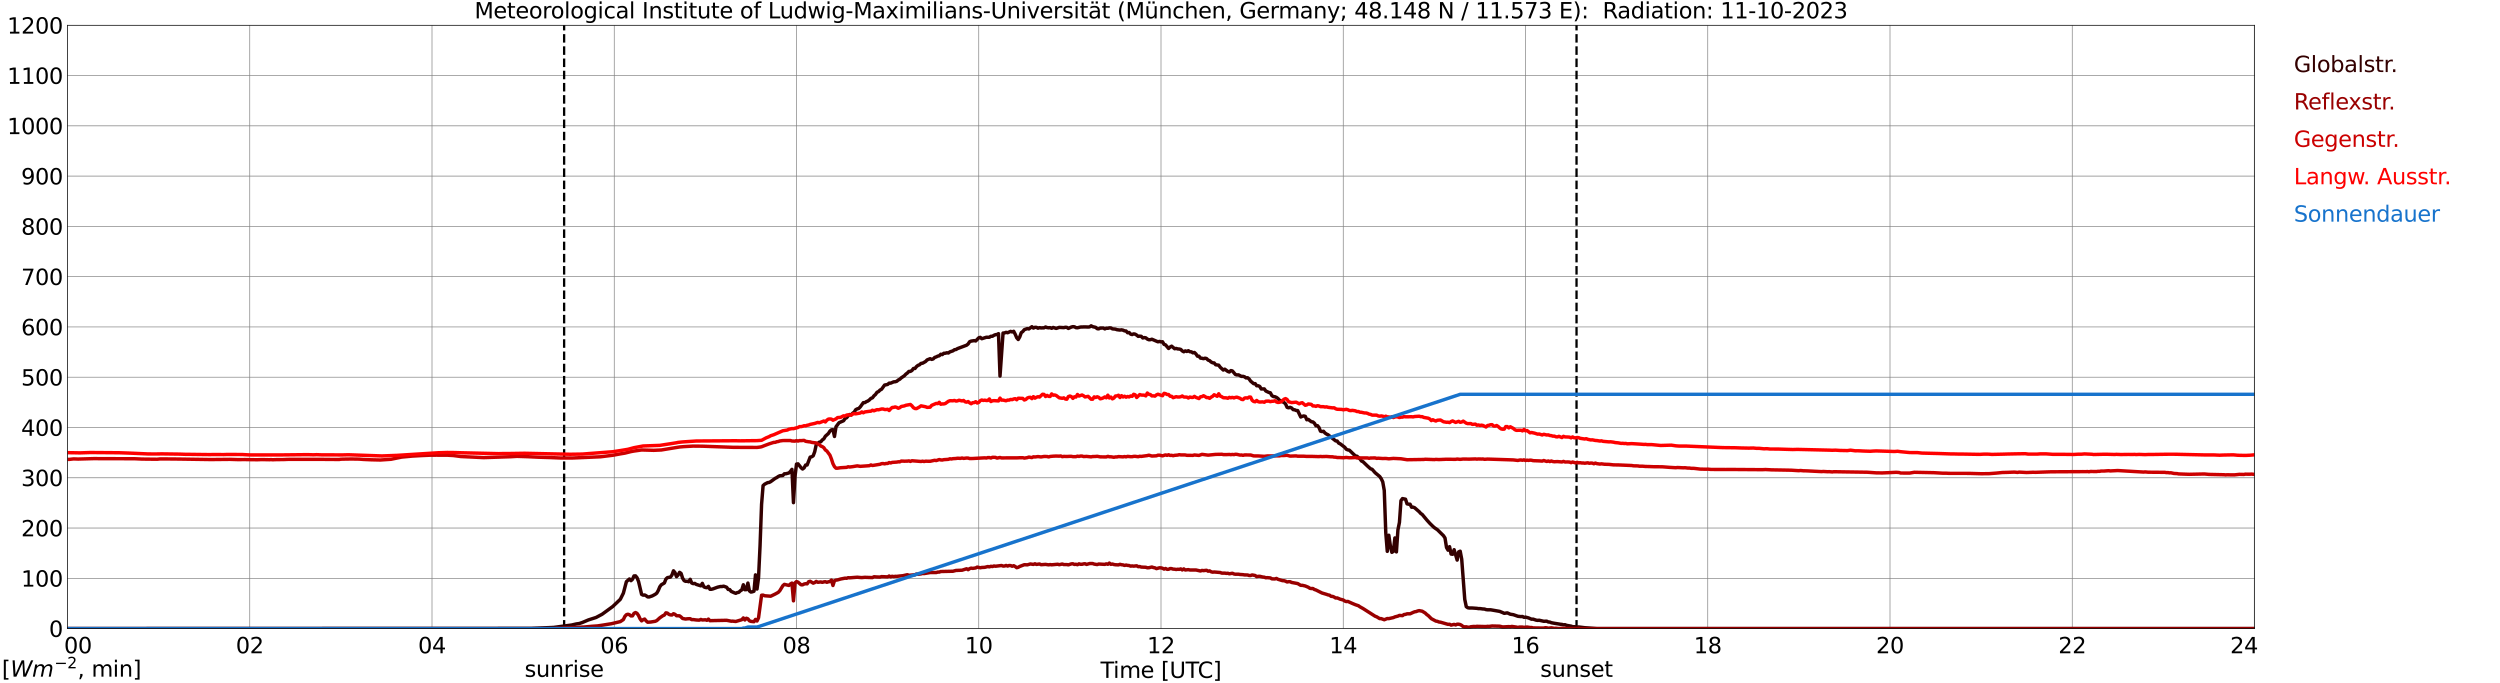<?xml version="1.0" encoding="utf-8" standalone="no"?>
<!DOCTYPE svg PUBLIC "-//W3C//DTD SVG 1.1//EN"
  "http://www.w3.org/Graphics/SVG/1.1/DTD/svg11.dtd">
<svg xmlns:xlink="http://www.w3.org/1999/xlink" width="1085.4pt" height="296.64pt" viewBox="0 0 1085.4 296.64" xmlns="http://www.w3.org/2000/svg" version="1.1">
 <defs>
  <style type="text/css">*{stroke-linejoin: round; stroke-linecap: butt}</style>
 </defs>
 <g id="figure_1">
  <g id="patch_1">
   <path d="M 0 296.64 
L 1085.4 296.64 
L 1085.4 0 
L 0 0 
z
" style="fill: #ffffff"/>
  </g>
  <g id="axes_1">
   <g id="patch_2">
    <path d="M 29.306 272.909 
L 978.814 272.909 
L 978.814 10.976 
L 29.306 10.976 
z
" style="fill: #ffffff"/>
   </g>
   <g id="patch_3">
    <path d="M 978.814 272.909 
L 978.814 272.909 
L 978.814 10.976 
L 978.814 10.976 
z
" clip-path="url(#p33ee30084f)" style="fill: #d3d3d3; opacity: 0.25; stroke: #d3d3d3; stroke-linejoin: miter"/>
   </g>
   <g id="matplotlib.axis_1">
    <g id="xtick_1">
     <g id="line2d_1">
      <path d="M 29.306 272.909 
L 29.306 10.976 
" clip-path="url(#p33ee30084f)" style="fill: none; stroke: #808080; stroke-width: 0.3; stroke-linecap: square"/>
     </g>
     <g id="line2d_2"/>
     <g id="text_1">
      <!--    00 -->
      <g transform="translate(18.733 283.627) scale(0.095 -0.095)">
       <defs>
        <path id="DejaVuSans-20" transform="scale(0.016)"/>
        <path id="DejaVuSans-30" d="M 2034 4250 
Q 1547 4250 1301 3770 
Q 1056 3291 1056 2328 
Q 1056 1369 1301 889 
Q 1547 409 2034 409 
Q 2525 409 2770 889 
Q 3016 1369 3016 2328 
Q 3016 3291 2770 3770 
Q 2525 4250 2034 4250 
z
M 2034 4750 
Q 2819 4750 3233 4129 
Q 3647 3509 3647 2328 
Q 3647 1150 3233 529 
Q 2819 -91 2034 -91 
Q 1250 -91 836 529 
Q 422 1150 422 2328 
Q 422 3509 836 4129 
Q 1250 4750 2034 4750 
z
" transform="scale(0.016)"/>
       </defs>
       <use xlink:href="#DejaVuSans-20"/>
       <use xlink:href="#DejaVuSans-20" transform="translate(31.787 0)"/>
       <use xlink:href="#DejaVuSans-20" transform="translate(63.574 0)"/>
       <use xlink:href="#DejaVuSans-30" transform="translate(95.361 0)"/>
       <use xlink:href="#DejaVuSans-30" transform="translate(158.984 0)"/>
      </g>
     </g>
    </g>
    <g id="xtick_2">
     <g id="line2d_3">
      <path d="M 108.431 272.909 
L 108.431 10.976 
" clip-path="url(#p33ee30084f)" style="fill: none; stroke: #808080; stroke-width: 0.3; stroke-linecap: square"/>
     </g>
     <g id="line2d_4"/>
     <g id="text_2">
      <!-- 02 -->
      <g transform="translate(102.387 283.627) scale(0.095 -0.095)">
       <defs>
        <path id="DejaVuSans-32" d="M 1228 531 
L 3431 531 
L 3431 0 
L 469 0 
L 469 531 
Q 828 903 1448 1529 
Q 2069 2156 2228 2338 
Q 2531 2678 2651 2914 
Q 2772 3150 2772 3378 
Q 2772 3750 2511 3984 
Q 2250 4219 1831 4219 
Q 1534 4219 1204 4116 
Q 875 4013 500 3803 
L 500 4441 
Q 881 4594 1212 4672 
Q 1544 4750 1819 4750 
Q 2544 4750 2975 4387 
Q 3406 4025 3406 3419 
Q 3406 3131 3298 2873 
Q 3191 2616 2906 2266 
Q 2828 2175 2409 1742 
Q 1991 1309 1228 531 
z
" transform="scale(0.016)"/>
       </defs>
       <use xlink:href="#DejaVuSans-30"/>
       <use xlink:href="#DejaVuSans-32" transform="translate(63.623 0)"/>
      </g>
     </g>
    </g>
    <g id="xtick_3">
     <g id="line2d_5">
      <path d="M 187.557 272.909 
L 187.557 10.976 
" clip-path="url(#p33ee30084f)" style="fill: none; stroke: #808080; stroke-width: 0.3; stroke-linecap: square"/>
     </g>
     <g id="line2d_6"/>
     <g id="text_3">
      <!-- 04 -->
      <g transform="translate(181.513 283.627) scale(0.095 -0.095)">
       <defs>
        <path id="DejaVuSans-34" d="M 2419 4116 
L 825 1625 
L 2419 1625 
L 2419 4116 
z
M 2253 4666 
L 3047 4666 
L 3047 1625 
L 3713 1625 
L 3713 1100 
L 3047 1100 
L 3047 0 
L 2419 0 
L 2419 1100 
L 313 1100 
L 313 1709 
L 2253 4666 
z
" transform="scale(0.016)"/>
       </defs>
       <use xlink:href="#DejaVuSans-30"/>
       <use xlink:href="#DejaVuSans-34" transform="translate(63.623 0)"/>
      </g>
     </g>
    </g>
    <g id="xtick_4">
     <g id="line2d_7">
      <path d="M 266.683 272.909 
L 266.683 10.976 
" clip-path="url(#p33ee30084f)" style="fill: none; stroke: #808080; stroke-width: 0.3; stroke-linecap: square"/>
     </g>
     <g id="line2d_8"/>
     <g id="text_4">
      <!-- 06 -->
      <g transform="translate(260.638 283.627) scale(0.095 -0.095)">
       <defs>
        <path id="DejaVuSans-36" d="M 2113 2584 
Q 1688 2584 1439 2293 
Q 1191 2003 1191 1497 
Q 1191 994 1439 701 
Q 1688 409 2113 409 
Q 2538 409 2786 701 
Q 3034 994 3034 1497 
Q 3034 2003 2786 2293 
Q 2538 2584 2113 2584 
z
M 3366 4563 
L 3366 3988 
Q 3128 4100 2886 4159 
Q 2644 4219 2406 4219 
Q 1781 4219 1451 3797 
Q 1122 3375 1075 2522 
Q 1259 2794 1537 2939 
Q 1816 3084 2150 3084 
Q 2853 3084 3261 2657 
Q 3669 2231 3669 1497 
Q 3669 778 3244 343 
Q 2819 -91 2113 -91 
Q 1303 -91 875 529 
Q 447 1150 447 2328 
Q 447 3434 972 4092 
Q 1497 4750 2381 4750 
Q 2619 4750 2861 4703 
Q 3103 4656 3366 4563 
z
" transform="scale(0.016)"/>
       </defs>
       <use xlink:href="#DejaVuSans-30"/>
       <use xlink:href="#DejaVuSans-36" transform="translate(63.623 0)"/>
      </g>
     </g>
    </g>
    <g id="xtick_5">
     <g id="line2d_9">
      <path d="M 345.808 272.909 
L 345.808 10.976 
" clip-path="url(#p33ee30084f)" style="fill: none; stroke: #808080; stroke-width: 0.3; stroke-linecap: square"/>
     </g>
     <g id="line2d_10"/>
     <g id="text_5">
      <!-- 08 -->
      <g transform="translate(339.764 283.627) scale(0.095 -0.095)">
       <defs>
        <path id="DejaVuSans-38" d="M 2034 2216 
Q 1584 2216 1326 1975 
Q 1069 1734 1069 1313 
Q 1069 891 1326 650 
Q 1584 409 2034 409 
Q 2484 409 2743 651 
Q 3003 894 3003 1313 
Q 3003 1734 2745 1975 
Q 2488 2216 2034 2216 
z
M 1403 2484 
Q 997 2584 770 2862 
Q 544 3141 544 3541 
Q 544 4100 942 4425 
Q 1341 4750 2034 4750 
Q 2731 4750 3128 4425 
Q 3525 4100 3525 3541 
Q 3525 3141 3298 2862 
Q 3072 2584 2669 2484 
Q 3125 2378 3379 2068 
Q 3634 1759 3634 1313 
Q 3634 634 3220 271 
Q 2806 -91 2034 -91 
Q 1263 -91 848 271 
Q 434 634 434 1313 
Q 434 1759 690 2068 
Q 947 2378 1403 2484 
z
M 1172 3481 
Q 1172 3119 1398 2916 
Q 1625 2713 2034 2713 
Q 2441 2713 2670 2916 
Q 2900 3119 2900 3481 
Q 2900 3844 2670 4047 
Q 2441 4250 2034 4250 
Q 1625 4250 1398 4047 
Q 1172 3844 1172 3481 
z
" transform="scale(0.016)"/>
       </defs>
       <use xlink:href="#DejaVuSans-30"/>
       <use xlink:href="#DejaVuSans-38" transform="translate(63.623 0)"/>
      </g>
     </g>
    </g>
    <g id="xtick_6">
     <g id="line2d_11">
      <path d="M 424.934 272.909 
L 424.934 10.976 
" clip-path="url(#p33ee30084f)" style="fill: none; stroke: #808080; stroke-width: 0.3; stroke-linecap: square"/>
     </g>
     <g id="line2d_12"/>
     <g id="text_6">
      <!-- 10 -->
      <g transform="translate(418.89 283.627) scale(0.095 -0.095)">
       <defs>
        <path id="DejaVuSans-31" d="M 794 531 
L 1825 531 
L 1825 4091 
L 703 3866 
L 703 4441 
L 1819 4666 
L 2450 4666 
L 2450 531 
L 3481 531 
L 3481 0 
L 794 0 
L 794 531 
z
" transform="scale(0.016)"/>
       </defs>
       <use xlink:href="#DejaVuSans-31"/>
       <use xlink:href="#DejaVuSans-30" transform="translate(63.623 0)"/>
      </g>
     </g>
    </g>
    <g id="xtick_7">
     <g id="line2d_13">
      <path d="M 504.06 272.909 
L 504.06 10.976 
" clip-path="url(#p33ee30084f)" style="fill: none; stroke: #808080; stroke-width: 0.3; stroke-linecap: square"/>
     </g>
     <g id="line2d_14"/>
     <g id="text_7">
      <!-- 12 -->
      <g transform="translate(498.015 283.627) scale(0.095 -0.095)">
       <use xlink:href="#DejaVuSans-31"/>
       <use xlink:href="#DejaVuSans-32" transform="translate(63.623 0)"/>
      </g>
     </g>
    </g>
    <g id="xtick_8">
     <g id="line2d_15">
      <path d="M 583.185 272.909 
L 583.185 10.976 
" clip-path="url(#p33ee30084f)" style="fill: none; stroke: #808080; stroke-width: 0.3; stroke-linecap: square"/>
     </g>
     <g id="line2d_16"/>
     <g id="text_8">
      <!-- 14 -->
      <g transform="translate(577.141 283.627) scale(0.095 -0.095)">
       <use xlink:href="#DejaVuSans-31"/>
       <use xlink:href="#DejaVuSans-34" transform="translate(63.623 0)"/>
      </g>
     </g>
    </g>
    <g id="xtick_9">
     <g id="line2d_17">
      <path d="M 662.311 272.909 
L 662.311 10.976 
" clip-path="url(#p33ee30084f)" style="fill: none; stroke: #808080; stroke-width: 0.3; stroke-linecap: square"/>
     </g>
     <g id="line2d_18"/>
     <g id="text_9">
      <!-- 16 -->
      <g transform="translate(656.267 283.627) scale(0.095 -0.095)">
       <use xlink:href="#DejaVuSans-31"/>
       <use xlink:href="#DejaVuSans-36" transform="translate(63.623 0)"/>
      </g>
     </g>
    </g>
    <g id="xtick_10">
     <g id="line2d_19">
      <path d="M 741.437 272.909 
L 741.437 10.976 
" clip-path="url(#p33ee30084f)" style="fill: none; stroke: #808080; stroke-width: 0.3; stroke-linecap: square"/>
     </g>
     <g id="line2d_20"/>
     <g id="text_10">
      <!-- 18 -->
      <g transform="translate(735.392 283.627) scale(0.095 -0.095)">
       <use xlink:href="#DejaVuSans-31"/>
       <use xlink:href="#DejaVuSans-38" transform="translate(63.623 0)"/>
      </g>
     </g>
    </g>
    <g id="xtick_11">
     <g id="line2d_21">
      <path d="M 820.562 272.909 
L 820.562 10.976 
" clip-path="url(#p33ee30084f)" style="fill: none; stroke: #808080; stroke-width: 0.3; stroke-linecap: square"/>
     </g>
     <g id="line2d_22"/>
     <g id="text_11">
      <!-- 20 -->
      <g transform="translate(814.518 283.627) scale(0.095 -0.095)">
       <use xlink:href="#DejaVuSans-32"/>
       <use xlink:href="#DejaVuSans-30" transform="translate(63.623 0)"/>
      </g>
     </g>
    </g>
    <g id="xtick_12">
     <g id="line2d_23">
      <path d="M 899.688 272.909 
L 899.688 10.976 
" clip-path="url(#p33ee30084f)" style="fill: none; stroke: #808080; stroke-width: 0.3; stroke-linecap: square"/>
     </g>
     <g id="line2d_24"/>
     <g id="text_12">
      <!-- 22 -->
      <g transform="translate(893.644 283.627) scale(0.095 -0.095)">
       <use xlink:href="#DejaVuSans-32"/>
       <use xlink:href="#DejaVuSans-32" transform="translate(63.623 0)"/>
      </g>
     </g>
    </g>
    <g id="xtick_13">
     <g id="line2d_25">
      <path d="M 978.814 272.909 
L 978.814 10.976 
" clip-path="url(#p33ee30084f)" style="fill: none; stroke: #808080; stroke-width: 0.3; stroke-linecap: square"/>
     </g>
     <g id="line2d_26"/>
     <g id="text_13">
      <!-- 24    -->
      <g transform="translate(968.241 283.627) scale(0.095 -0.095)">
       <use xlink:href="#DejaVuSans-32"/>
       <use xlink:href="#DejaVuSans-34" transform="translate(63.623 0)"/>
       <use xlink:href="#DejaVuSans-20" transform="translate(127.246 0)"/>
       <use xlink:href="#DejaVuSans-20" transform="translate(159.033 0)"/>
       <use xlink:href="#DejaVuSans-20" transform="translate(190.82 0)"/>
      </g>
     </g>
    </g>
    <g id="text_14">
     <!-- Time [UTC] -->
     <g transform="translate(477.806 294.322) scale(0.095 -0.095)">
      <defs>
       <path id="DejaVuSans-54" d="M -19 4666 
L 3928 4666 
L 3928 4134 
L 2272 4134 
L 2272 0 
L 1638 0 
L 1638 4134 
L -19 4134 
L -19 4666 
z
" transform="scale(0.016)"/>
       <path id="DejaVuSans-69" d="M 603 3500 
L 1178 3500 
L 1178 0 
L 603 0 
L 603 3500 
z
M 603 4863 
L 1178 4863 
L 1178 4134 
L 603 4134 
L 603 4863 
z
" transform="scale(0.016)"/>
       <path id="DejaVuSans-6d" d="M 3328 2828 
Q 3544 3216 3844 3400 
Q 4144 3584 4550 3584 
Q 5097 3584 5394 3201 
Q 5691 2819 5691 2113 
L 5691 0 
L 5113 0 
L 5113 2094 
Q 5113 2597 4934 2840 
Q 4756 3084 4391 3084 
Q 3944 3084 3684 2787 
Q 3425 2491 3425 1978 
L 3425 0 
L 2847 0 
L 2847 2094 
Q 2847 2600 2669 2842 
Q 2491 3084 2119 3084 
Q 1678 3084 1418 2786 
Q 1159 2488 1159 1978 
L 1159 0 
L 581 0 
L 581 3500 
L 1159 3500 
L 1159 2956 
Q 1356 3278 1631 3431 
Q 1906 3584 2284 3584 
Q 2666 3584 2933 3390 
Q 3200 3197 3328 2828 
z
" transform="scale(0.016)"/>
       <path id="DejaVuSans-65" d="M 3597 1894 
L 3597 1613 
L 953 1613 
Q 991 1019 1311 708 
Q 1631 397 2203 397 
Q 2534 397 2845 478 
Q 3156 559 3463 722 
L 3463 178 
Q 3153 47 2828 -22 
Q 2503 -91 2169 -91 
Q 1331 -91 842 396 
Q 353 884 353 1716 
Q 353 2575 817 3079 
Q 1281 3584 2069 3584 
Q 2775 3584 3186 3129 
Q 3597 2675 3597 1894 
z
M 3022 2063 
Q 3016 2534 2758 2815 
Q 2500 3097 2075 3097 
Q 1594 3097 1305 2825 
Q 1016 2553 972 2059 
L 3022 2063 
z
" transform="scale(0.016)"/>
       <path id="DejaVuSans-5b" d="M 550 4863 
L 1875 4863 
L 1875 4416 
L 1125 4416 
L 1125 -397 
L 1875 -397 
L 1875 -844 
L 550 -844 
L 550 4863 
z
" transform="scale(0.016)"/>
       <path id="DejaVuSans-55" d="M 556 4666 
L 1191 4666 
L 1191 1831 
Q 1191 1081 1462 751 
Q 1734 422 2344 422 
Q 2950 422 3222 751 
Q 3494 1081 3494 1831 
L 3494 4666 
L 4128 4666 
L 4128 1753 
Q 4128 841 3676 375 
Q 3225 -91 2344 -91 
Q 1459 -91 1007 375 
Q 556 841 556 1753 
L 556 4666 
z
" transform="scale(0.016)"/>
       <path id="DejaVuSans-43" d="M 4122 4306 
L 4122 3641 
Q 3803 3938 3442 4084 
Q 3081 4231 2675 4231 
Q 1875 4231 1450 3742 
Q 1025 3253 1025 2328 
Q 1025 1406 1450 917 
Q 1875 428 2675 428 
Q 3081 428 3442 575 
Q 3803 722 4122 1019 
L 4122 359 
Q 3791 134 3420 21 
Q 3050 -91 2638 -91 
Q 1578 -91 968 557 
Q 359 1206 359 2328 
Q 359 3453 968 4101 
Q 1578 4750 2638 4750 
Q 3056 4750 3426 4639 
Q 3797 4528 4122 4306 
z
" transform="scale(0.016)"/>
       <path id="DejaVuSans-5d" d="M 1947 4863 
L 1947 -844 
L 622 -844 
L 622 -397 
L 1369 -397 
L 1369 4416 
L 622 4416 
L 622 4863 
L 1947 4863 
z
" transform="scale(0.016)"/>
      </defs>
      <use xlink:href="#DejaVuSans-54"/>
      <use xlink:href="#DejaVuSans-69" transform="translate(57.959 0)"/>
      <use xlink:href="#DejaVuSans-6d" transform="translate(85.742 0)"/>
      <use xlink:href="#DejaVuSans-65" transform="translate(183.154 0)"/>
      <use xlink:href="#DejaVuSans-20" transform="translate(244.678 0)"/>
      <use xlink:href="#DejaVuSans-5b" transform="translate(276.465 0)"/>
      <use xlink:href="#DejaVuSans-55" transform="translate(315.479 0)"/>
      <use xlink:href="#DejaVuSans-54" transform="translate(388.672 0)"/>
      <use xlink:href="#DejaVuSans-43" transform="translate(443.881 0)"/>
      <use xlink:href="#DejaVuSans-5d" transform="translate(513.705 0)"/>
     </g>
    </g>
   </g>
   <g id="matplotlib.axis_2">
    <g id="ytick_1">
     <g id="line2d_27">
      <path d="M 29.306 272.909 
L 978.814 272.909 
" clip-path="url(#p33ee30084f)" style="fill: none; stroke: #808080; stroke-width: 0.3; stroke-linecap: square"/>
     </g>
     <g id="line2d_28"/>
     <g id="text_15">
      <!-- 0 -->
      <g transform="translate(21.261 276.518) scale(0.095 -0.095)">
       <use xlink:href="#DejaVuSans-30"/>
      </g>
     </g>
    </g>
    <g id="ytick_2">
     <g id="line2d_29">
      <path d="M 29.306 251.081 
L 978.814 251.081 
" clip-path="url(#p33ee30084f)" style="fill: none; stroke: #808080; stroke-width: 0.3; stroke-linecap: square"/>
     </g>
     <g id="line2d_30"/>
     <g id="text_16">
      <!-- 100 -->
      <g transform="translate(9.173 254.69) scale(0.095 -0.095)">
       <use xlink:href="#DejaVuSans-31"/>
       <use xlink:href="#DejaVuSans-30" transform="translate(63.623 0)"/>
       <use xlink:href="#DejaVuSans-30" transform="translate(127.246 0)"/>
      </g>
     </g>
    </g>
    <g id="ytick_3">
     <g id="line2d_31">
      <path d="M 29.306 229.253 
L 978.814 229.253 
" clip-path="url(#p33ee30084f)" style="fill: none; stroke: #808080; stroke-width: 0.3; stroke-linecap: square"/>
     </g>
     <g id="line2d_32"/>
     <g id="text_17">
      <!-- 200 -->
      <g transform="translate(9.173 232.863) scale(0.095 -0.095)">
       <use xlink:href="#DejaVuSans-32"/>
       <use xlink:href="#DejaVuSans-30" transform="translate(63.623 0)"/>
       <use xlink:href="#DejaVuSans-30" transform="translate(127.246 0)"/>
      </g>
     </g>
    </g>
    <g id="ytick_4">
     <g id="line2d_33">
      <path d="M 29.306 207.426 
L 978.814 207.426 
" clip-path="url(#p33ee30084f)" style="fill: none; stroke: #808080; stroke-width: 0.3; stroke-linecap: square"/>
     </g>
     <g id="line2d_34"/>
     <g id="text_18">
      <!-- 300 -->
      <g transform="translate(9.173 211.035) scale(0.095 -0.095)">
       <defs>
        <path id="DejaVuSans-33" d="M 2597 2516 
Q 3050 2419 3304 2112 
Q 3559 1806 3559 1356 
Q 3559 666 3084 287 
Q 2609 -91 1734 -91 
Q 1441 -91 1130 -33 
Q 819 25 488 141 
L 488 750 
Q 750 597 1062 519 
Q 1375 441 1716 441 
Q 2309 441 2620 675 
Q 2931 909 2931 1356 
Q 2931 1769 2642 2001 
Q 2353 2234 1838 2234 
L 1294 2234 
L 1294 2753 
L 1863 2753 
Q 2328 2753 2575 2939 
Q 2822 3125 2822 3475 
Q 2822 3834 2567 4026 
Q 2313 4219 1838 4219 
Q 1578 4219 1281 4162 
Q 984 4106 628 3988 
L 628 4550 
Q 988 4650 1302 4700 
Q 1616 4750 1894 4750 
Q 2613 4750 3031 4423 
Q 3450 4097 3450 3541 
Q 3450 3153 3228 2886 
Q 3006 2619 2597 2516 
z
" transform="scale(0.016)"/>
       </defs>
       <use xlink:href="#DejaVuSans-33"/>
       <use xlink:href="#DejaVuSans-30" transform="translate(63.623 0)"/>
       <use xlink:href="#DejaVuSans-30" transform="translate(127.246 0)"/>
      </g>
     </g>
    </g>
    <g id="ytick_5">
     <g id="line2d_35">
      <path d="M 29.306 185.598 
L 978.814 185.598 
" clip-path="url(#p33ee30084f)" style="fill: none; stroke: #808080; stroke-width: 0.3; stroke-linecap: square"/>
     </g>
     <g id="line2d_36"/>
     <g id="text_19">
      <!-- 400 -->
      <g transform="translate(9.173 189.207) scale(0.095 -0.095)">
       <use xlink:href="#DejaVuSans-34"/>
       <use xlink:href="#DejaVuSans-30" transform="translate(63.623 0)"/>
       <use xlink:href="#DejaVuSans-30" transform="translate(127.246 0)"/>
      </g>
     </g>
    </g>
    <g id="ytick_6">
     <g id="line2d_37">
      <path d="M 29.306 163.77 
L 978.814 163.77 
" clip-path="url(#p33ee30084f)" style="fill: none; stroke: #808080; stroke-width: 0.3; stroke-linecap: square"/>
     </g>
     <g id="line2d_38"/>
     <g id="text_20">
      <!-- 500 -->
      <g transform="translate(9.173 167.379) scale(0.095 -0.095)">
       <defs>
        <path id="DejaVuSans-35" d="M 691 4666 
L 3169 4666 
L 3169 4134 
L 1269 4134 
L 1269 2991 
Q 1406 3038 1543 3061 
Q 1681 3084 1819 3084 
Q 2600 3084 3056 2656 
Q 3513 2228 3513 1497 
Q 3513 744 3044 326 
Q 2575 -91 1722 -91 
Q 1428 -91 1123 -41 
Q 819 9 494 109 
L 494 744 
Q 775 591 1075 516 
Q 1375 441 1709 441 
Q 2250 441 2565 725 
Q 2881 1009 2881 1497 
Q 2881 1984 2565 2268 
Q 2250 2553 1709 2553 
Q 1456 2553 1204 2497 
Q 953 2441 691 2322 
L 691 4666 
z
" transform="scale(0.016)"/>
       </defs>
       <use xlink:href="#DejaVuSans-35"/>
       <use xlink:href="#DejaVuSans-30" transform="translate(63.623 0)"/>
       <use xlink:href="#DejaVuSans-30" transform="translate(127.246 0)"/>
      </g>
     </g>
    </g>
    <g id="ytick_7">
     <g id="line2d_39">
      <path d="M 29.306 141.942 
L 978.814 141.942 
" clip-path="url(#p33ee30084f)" style="fill: none; stroke: #808080; stroke-width: 0.3; stroke-linecap: square"/>
     </g>
     <g id="line2d_40"/>
     <g id="text_21">
      <!-- 600 -->
      <g transform="translate(9.173 145.551) scale(0.095 -0.095)">
       <use xlink:href="#DejaVuSans-36"/>
       <use xlink:href="#DejaVuSans-30" transform="translate(63.623 0)"/>
       <use xlink:href="#DejaVuSans-30" transform="translate(127.246 0)"/>
      </g>
     </g>
    </g>
    <g id="ytick_8">
     <g id="line2d_41">
      <path d="M 29.306 120.114 
L 978.814 120.114 
" clip-path="url(#p33ee30084f)" style="fill: none; stroke: #808080; stroke-width: 0.3; stroke-linecap: square"/>
     </g>
     <g id="line2d_42"/>
     <g id="text_22">
      <!-- 700 -->
      <g transform="translate(9.173 123.724) scale(0.095 -0.095)">
       <defs>
        <path id="DejaVuSans-37" d="M 525 4666 
L 3525 4666 
L 3525 4397 
L 1831 0 
L 1172 0 
L 2766 4134 
L 525 4134 
L 525 4666 
z
" transform="scale(0.016)"/>
       </defs>
       <use xlink:href="#DejaVuSans-37"/>
       <use xlink:href="#DejaVuSans-30" transform="translate(63.623 0)"/>
       <use xlink:href="#DejaVuSans-30" transform="translate(127.246 0)"/>
      </g>
     </g>
    </g>
    <g id="ytick_9">
     <g id="line2d_43">
      <path d="M 29.306 98.287 
L 978.814 98.287 
" clip-path="url(#p33ee30084f)" style="fill: none; stroke: #808080; stroke-width: 0.3; stroke-linecap: square"/>
     </g>
     <g id="line2d_44"/>
     <g id="text_23">
      <!-- 800 -->
      <g transform="translate(9.173 101.896) scale(0.095 -0.095)">
       <use xlink:href="#DejaVuSans-38"/>
       <use xlink:href="#DejaVuSans-30" transform="translate(63.623 0)"/>
       <use xlink:href="#DejaVuSans-30" transform="translate(127.246 0)"/>
      </g>
     </g>
    </g>
    <g id="ytick_10">
     <g id="line2d_45">
      <path d="M 29.306 76.459 
L 978.814 76.459 
" clip-path="url(#p33ee30084f)" style="fill: none; stroke: #808080; stroke-width: 0.3; stroke-linecap: square"/>
     </g>
     <g id="line2d_46"/>
     <g id="text_24">
      <!-- 900 -->
      <g transform="translate(9.173 80.068) scale(0.095 -0.095)">
       <defs>
        <path id="DejaVuSans-39" d="M 703 97 
L 703 672 
Q 941 559 1184 500 
Q 1428 441 1663 441 
Q 2288 441 2617 861 
Q 2947 1281 2994 2138 
Q 2813 1869 2534 1725 
Q 2256 1581 1919 1581 
Q 1219 1581 811 2004 
Q 403 2428 403 3163 
Q 403 3881 828 4315 
Q 1253 4750 1959 4750 
Q 2769 4750 3195 4129 
Q 3622 3509 3622 2328 
Q 3622 1225 3098 567 
Q 2575 -91 1691 -91 
Q 1453 -91 1209 -44 
Q 966 3 703 97 
z
M 1959 2075 
Q 2384 2075 2632 2365 
Q 2881 2656 2881 3163 
Q 2881 3666 2632 3958 
Q 2384 4250 1959 4250 
Q 1534 4250 1286 3958 
Q 1038 3666 1038 3163 
Q 1038 2656 1286 2365 
Q 1534 2075 1959 2075 
z
" transform="scale(0.016)"/>
       </defs>
       <use xlink:href="#DejaVuSans-39"/>
       <use xlink:href="#DejaVuSans-30" transform="translate(63.623 0)"/>
       <use xlink:href="#DejaVuSans-30" transform="translate(127.246 0)"/>
      </g>
     </g>
    </g>
    <g id="ytick_11">
     <g id="line2d_47">
      <path d="M 29.306 54.631 
L 978.814 54.631 
" clip-path="url(#p33ee30084f)" style="fill: none; stroke: #808080; stroke-width: 0.3; stroke-linecap: square"/>
     </g>
     <g id="line2d_48"/>
     <g id="text_25">
      <!-- 1000 -->
      <g transform="translate(3.128 58.24) scale(0.095 -0.095)">
       <use xlink:href="#DejaVuSans-31"/>
       <use xlink:href="#DejaVuSans-30" transform="translate(63.623 0)"/>
       <use xlink:href="#DejaVuSans-30" transform="translate(127.246 0)"/>
       <use xlink:href="#DejaVuSans-30" transform="translate(190.869 0)"/>
      </g>
     </g>
    </g>
    <g id="ytick_12">
     <g id="line2d_49">
      <path d="M 29.306 32.803 
L 978.814 32.803 
" clip-path="url(#p33ee30084f)" style="fill: none; stroke: #808080; stroke-width: 0.3; stroke-linecap: square"/>
     </g>
     <g id="line2d_50"/>
     <g id="text_26">
      <!-- 1100 -->
      <g transform="translate(3.128 36.413) scale(0.095 -0.095)">
       <use xlink:href="#DejaVuSans-31"/>
       <use xlink:href="#DejaVuSans-31" transform="translate(63.623 0)"/>
       <use xlink:href="#DejaVuSans-30" transform="translate(127.246 0)"/>
       <use xlink:href="#DejaVuSans-30" transform="translate(190.869 0)"/>
      </g>
     </g>
    </g>
    <g id="ytick_13">
     <g id="line2d_51">
      <path d="M 29.306 10.976 
L 978.814 10.976 
" clip-path="url(#p33ee30084f)" style="fill: none; stroke: #808080; stroke-width: 0.3; stroke-linecap: square"/>
     </g>
     <g id="line2d_52"/>
     <g id="text_27">
      <!-- 1200 -->
      <g transform="translate(3.128 14.585) scale(0.095 -0.095)">
       <use xlink:href="#DejaVuSans-31"/>
       <use xlink:href="#DejaVuSans-32" transform="translate(63.623 0)"/>
       <use xlink:href="#DejaVuSans-30" transform="translate(127.246 0)"/>
       <use xlink:href="#DejaVuSans-30" transform="translate(190.869 0)"/>
      </g>
     </g>
    </g>
   </g>
   <g id="line2d_53">
    <path d="M 244.923 272.909 
L 244.923 10.976 
" clip-path="url(#p33ee30084f)" style="fill: none; stroke-dasharray: 3.7,1.6; stroke-dashoffset: 0; stroke: #000000"/>
   </g>
   <g id="line2d_54">
    <path d="M 684.466 272.909 
L 684.466 10.976 
" clip-path="url(#p33ee30084f)" style="fill: none; stroke-dasharray: 3.7,1.6; stroke-dashoffset: 0; stroke: #000000"/>
   </g>
   <g id="line2d_55">
    <path d="M 29.306 272.909 
L 230.417 272.832 
L 231.736 272.771 
L 240.308 272.407 
L 248.22 271.352 
L 250.198 270.888 
L 251.517 270.704 
L 252.836 270.259 
L 255.473 269.144 
L 258.77 268.089 
L 261.408 266.692 
L 266.023 263.326 
L 269.32 260.185 
L 270.639 257.531 
L 271.958 252.526 
L 273.277 251.369 
L 273.936 252.1 
L 274.595 251.511 
L 275.255 250.053 
L 275.914 250.011 
L 276.573 250.802 
L 277.233 252.465 
L 278.552 258.038 
L 279.211 258.402 
L 279.87 258.302 
L 280.53 258.647 
L 281.189 259.153 
L 281.849 259.173 
L 283.167 258.727 
L 284.486 258.018 
L 285.145 257.511 
L 285.805 256.355 
L 286.464 254.755 
L 287.124 253.884 
L 288.442 253.113 
L 289.102 251.411 
L 289.761 250.782 
L 291.08 250.559 
L 291.739 249.647 
L 292.399 247.822 
L 293.058 248.615 
L 293.717 250.356 
L 294.377 249.667 
L 295.036 248.492 
L 295.696 248.938 
L 296.355 251.024 
L 297.014 252.079 
L 297.674 252.404 
L 298.333 252.343 
L 298.992 252.565 
L 299.652 251.511 
L 300.311 253.113 
L 300.971 253.397 
L 301.63 253.294 
L 302.289 253.72 
L 304.267 254.349 
L 304.927 253.275 
L 305.586 254.794 
L 306.246 255.058 
L 306.905 255.161 
L 307.564 254.571 
L 308.224 255.829 
L 308.883 255.829 
L 309.543 255.667 
L 311.521 254.936 
L 312.839 254.632 
L 313.499 254.652 
L 314.158 254.491 
L 315.477 254.958 
L 316.136 255.909 
L 316.796 255.97 
L 317.455 256.761 
L 318.774 257.348 
L 319.433 257.592 
L 320.093 257.267 
L 320.752 257.167 
L 321.411 256.518 
L 322.071 256.093 
L 322.73 253.884 
L 323.39 256.032 
L 324.049 255.99 
L 324.708 253.152 
L 325.368 256.538 
L 326.027 257.044 
L 326.686 256.922 
L 327.346 256.68 
L 328.005 249.586 
L 328.665 255.728 
L 329.324 250.863 
L 329.983 236.939 
L 330.643 218.961 
L 331.302 210.835 
L 331.961 210.228 
L 333.28 209.538 
L 333.94 209.458 
L 334.599 209.113 
L 336.577 207.674 
L 337.236 207.349 
L 337.896 206.884 
L 338.555 206.559 
L 339.874 206.437 
L 340.533 205.708 
L 341.193 205.688 
L 342.512 205.343 
L 343.171 204.675 
L 343.83 203.782 
L 344.49 218.232 
L 345.149 206.943 
L 345.808 201.493 
L 346.468 201.39 
L 347.787 203.053 
L 348.446 203.621 
L 349.105 203.134 
L 349.765 201.897 
L 350.424 201.877 
L 351.743 198.472 
L 352.402 198.31 
L 353.062 197.885 
L 353.721 196.082 
L 354.38 193.021 
L 355.699 191.967 
L 356.359 191.806 
L 357.018 190.994 
L 357.677 190.529 
L 358.337 189.394 
L 359.655 188.217 
L 360.315 187.185 
L 360.974 186.617 
L 361.634 186.556 
L 362.293 189.494 
L 362.952 185.299 
L 364.271 183.535 
L 366.249 182.664 
L 366.909 181.671 
L 367.568 181.368 
L 368.227 180.556 
L 368.887 179.968 
L 369.546 180.152 
L 370.206 179.401 
L 370.865 178.914 
L 371.524 177.86 
L 372.184 177.517 
L 372.843 177.334 
L 373.502 176.644 
L 374.821 174.821 
L 375.481 174.821 
L 376.14 174.374 
L 376.799 174.112 
L 377.459 173.625 
L 378.118 172.955 
L 378.777 172.732 
L 379.437 171.842 
L 380.096 171.274 
L 380.756 170.321 
L 381.415 170.017 
L 382.074 169.349 
L 382.734 169.004 
L 384.053 167.179 
L 385.371 166.915 
L 386.031 166.348 
L 386.69 166.348 
L 388.009 165.783 
L 388.668 165.741 
L 389.328 165.538 
L 389.987 164.99 
L 390.646 164.647 
L 391.306 164.038 
L 392.624 163.146 
L 393.284 162.436 
L 393.943 161.952 
L 394.603 161.262 
L 395.262 161.242 
L 395.921 160.856 
L 396.581 159.985 
L 397.24 159.985 
L 397.899 159.153 
L 398.559 158.627 
L 399.218 158.383 
L 399.878 157.756 
L 400.537 157.695 
L 401.856 156.944 
L 402.515 156.257 
L 403.834 155.729 
L 404.493 156.032 
L 405.153 155.831 
L 405.812 155.181 
L 406.471 154.958 
L 407.131 154.613 
L 407.79 154.471 
L 408.45 153.803 
L 409.109 153.945 
L 409.768 153.378 
L 410.428 153.358 
L 411.087 153.155 
L 411.746 153.256 
L 412.406 152.769 
L 413.725 152.324 
L 414.384 151.837 
L 415.043 151.756 
L 415.703 151.352 
L 419.659 149.872 
L 420.318 149.344 
L 420.978 148.351 
L 421.637 148.089 
L 422.956 147.886 
L 423.615 148.028 
L 424.934 146.67 
L 425.593 146.467 
L 426.253 147.054 
L 428.231 146.426 
L 429.55 146.426 
L 430.209 145.98 
L 430.869 146 
L 431.528 145.574 
L 432.187 145.312 
L 432.847 145.23 
L 433.506 144.865 
L 434.165 163.268 
L 435.484 144.603 
L 436.144 144.542 
L 436.803 144.278 
L 437.462 144.461 
L 438.781 143.872 
L 439.44 144.116 
L 440.1 143.833 
L 440.759 145.109 
L 441.419 146.648 
L 442.078 147.399 
L 442.737 146.264 
L 443.397 144.42 
L 444.056 143.933 
L 444.716 143.123 
L 446.034 142.656 
L 446.694 142.82 
L 448.012 141.846 
L 448.672 142.433 
L 449.331 142.11 
L 449.991 142.13 
L 450.65 142.494 
L 451.309 142.252 
L 451.969 142.372 
L 453.287 142.333 
L 453.947 141.968 
L 454.606 142.23 
L 455.266 142.311 
L 455.925 142.252 
L 456.584 142.536 
L 457.244 142.169 
L 458.563 142.595 
L 459.881 142.13 
L 461.859 142.252 
L 462.519 142.088 
L 463.178 142.13 
L 463.838 142.595 
L 465.156 141.988 
L 465.816 141.827 
L 466.475 141.885 
L 467.134 142.252 
L 467.794 142.311 
L 469.113 141.988 
L 471.091 141.927 
L 472.409 141.988 
L 473.069 141.927 
L 473.728 141.46 
L 474.388 141.827 
L 475.706 142.13 
L 476.366 142.717 
L 477.025 142.778 
L 477.685 142.433 
L 479.003 142.414 
L 479.663 142.798 
L 480.322 142.494 
L 480.981 142.536 
L 481.641 142.353 
L 482.3 142.372 
L 482.96 142.778 
L 484.278 142.9 
L 484.938 143.143 
L 486.256 143.304 
L 486.916 143.204 
L 487.575 143.346 
L 488.235 143.649 
L 488.894 143.71 
L 489.553 144.461 
L 490.213 144.359 
L 490.872 145.068 
L 491.532 145.251 
L 492.191 144.946 
L 492.85 145.088 
L 493.51 145.494 
L 494.169 146.041 
L 494.828 145.939 
L 495.488 146.022 
L 496.147 146.731 
L 496.807 146.568 
L 497.466 146.67 
L 498.125 147.216 
L 498.785 147.5 
L 499.444 147.48 
L 500.103 147.277 
L 502.741 148.412 
L 503.4 148.231 
L 504.06 148.432 
L 504.719 148.373 
L 505.379 149.508 
L 506.038 149.73 
L 507.357 151.291 
L 508.016 150.682 
L 508.675 150.298 
L 509.994 151.411 
L 510.654 151.269 
L 511.313 151.494 
L 511.972 151.533 
L 512.632 151.695 
L 513.291 152.345 
L 513.95 152.73 
L 514.61 152.345 
L 515.269 152.588 
L 515.929 152.262 
L 516.588 152.71 
L 517.247 152.749 
L 517.907 153.194 
L 518.566 153.033 
L 519.226 153.662 
L 519.885 154.635 
L 520.544 154.655 
L 521.204 155.486 
L 521.863 155.547 
L 522.522 155.729 
L 523.182 155.506 
L 523.841 155.668 
L 524.501 156.338 
L 525.16 156.58 
L 525.819 157.167 
L 526.479 157.512 
L 527.138 157.573 
L 527.797 158.363 
L 529.116 158.547 
L 529.776 159.437 
L 531.094 160.653 
L 531.754 160.288 
L 533.073 161.262 
L 533.732 161.504 
L 534.391 160.897 
L 535.051 161.039 
L 536.369 162.6 
L 537.029 162.781 
L 537.688 162.742 
L 539.007 163.429 
L 539.666 163.39 
L 540.326 163.593 
L 540.985 164.08 
L 541.644 163.997 
L 542.304 164.525 
L 542.963 165.457 
L 544.282 166.573 
L 544.941 166.551 
L 545.601 167.483 
L 546.26 167.483 
L 546.919 167.767 
L 547.579 168.882 
L 548.898 168.843 
L 549.557 169.753 
L 550.876 170.382 
L 551.535 170.524 
L 552.195 171.761 
L 552.854 172.165 
L 553.513 172.246 
L 554.173 172.529 
L 554.832 173.016 
L 555.491 173.747 
L 556.81 174.435 
L 557.47 174.738 
L 558.129 175.367 
L 558.788 176.827 
L 559.448 177.07 
L 560.107 176.847 
L 560.766 177.131 
L 561.426 177.84 
L 562.085 177.921 
L 562.745 178.205 
L 563.404 178.266 
L 564.723 181.042 
L 565.382 180.759 
L 566.042 180.597 
L 566.701 180.759 
L 567.36 182.238 
L 568.02 182.097 
L 569.338 183.109 
L 569.998 183.171 
L 570.657 183.738 
L 571.317 184.832 
L 571.976 184.792 
L 572.635 185.582 
L 573.295 187.185 
L 573.954 187.366 
L 574.613 187.244 
L 575.273 188.014 
L 575.932 188.459 
L 576.592 188.765 
L 577.91 189.839 
L 579.889 191.419 
L 580.548 191.48 
L 581.207 192.393 
L 581.867 192.696 
L 583.845 194.196 
L 584.504 195.047 
L 585.164 195.331 
L 585.823 195.433 
L 588.46 197.965 
L 589.12 198.046 
L 590.439 199.242 
L 591.098 200.155 
L 591.757 200.458 
L 593.736 202.364 
L 595.054 203.54 
L 595.714 203.741 
L 597.032 205.241 
L 599.011 206.884 
L 599.67 207.836 
L 600.329 209.213 
L 600.989 212.944 
L 601.648 231.285 
L 602.307 239.373 
L 602.967 232.379 
L 603.626 236.9 
L 604.286 239.798 
L 604.945 239.392 
L 605.604 233.556 
L 606.264 239.615 
L 606.923 230.028 
L 607.582 226.787 
L 608.242 217.362 
L 608.901 216.469 
L 610.22 216.733 
L 610.879 218.739 
L 611.539 218.903 
L 612.198 218.903 
L 612.858 220.219 
L 613.517 220.179 
L 614.176 220.441 
L 615.495 221.598 
L 616.154 222.166 
L 616.814 222.914 
L 617.473 223.36 
L 619.451 225.752 
L 620.77 227.21 
L 622.089 228.509 
L 622.748 229.096 
L 624.067 229.989 
L 626.705 232.582 
L 627.364 233.595 
L 628.023 237.709 
L 628.683 238.864 
L 629.342 237.345 
L 630.001 240.547 
L 630.661 240.647 
L 631.32 238.663 
L 632.639 243.162 
L 633.298 239.595 
L 633.958 239.312 
L 634.617 242.797 
L 635.936 260.207 
L 636.595 263.388 
L 637.255 263.855 
L 637.914 263.977 
L 639.233 263.977 
L 641.211 264.119 
L 641.87 264.239 
L 642.53 264.219 
L 643.848 264.403 
L 644.508 264.422 
L 645.167 264.664 
L 645.827 264.745 
L 647.145 264.745 
L 651.102 265.435 
L 652.42 265.983 
L 653.08 266.286 
L 654.399 266.083 
L 655.717 266.67 
L 657.036 266.873 
L 659.014 267.563 
L 660.333 267.705 
L 660.992 267.644 
L 661.652 268.03 
L 662.311 267.928 
L 663.63 268.273 
L 664.949 268.84 
L 665.608 268.799 
L 666.927 269.246 
L 667.586 269.347 
L 668.246 269.285 
L 670.224 269.733 
L 671.542 269.691 
L 672.202 270.036 
L 672.861 270.076 
L 673.521 270.359 
L 674.839 270.604 
L 677.477 271.029 
L 678.136 271.091 
L 678.796 271.291 
L 679.455 271.211 
L 680.114 271.494 
L 682.092 271.839 
L 682.752 272.084 
L 684.071 272.123 
L 684.73 272.285 
L 685.389 272.204 
L 688.027 272.529 
L 693.302 272.909 
L 978.154 272.909 
L 978.154 272.909 
" clip-path="url(#p33ee30084f)" style="fill: none; stroke: #330000; stroke-width: 1.5; stroke-linecap: square"/>
   </g>
   <g id="line2d_56">
    <path d="M 29.306 272.909 
L 240.967 272.909 
L 241.626 272.739 
L 243.604 272.758 
L 245.583 272.575 
L 253.495 272.23 
L 256.792 271.927 
L 259.43 271.745 
L 262.067 271.339 
L 264.045 271.014 
L 265.364 270.811 
L 269.32 269.879 
L 270.639 268.989 
L 271.298 267.609 
L 271.958 266.88 
L 272.617 266.677 
L 273.277 266.88 
L 273.936 267.408 
L 274.595 267.386 
L 275.255 266.293 
L 275.914 265.948 
L 276.573 266.293 
L 277.233 267.244 
L 277.892 268.663 
L 278.552 269.556 
L 279.211 269.05 
L 279.87 268.766 
L 280.53 269.576 
L 281.189 270.143 
L 282.508 270.062 
L 284.486 269.737 
L 285.145 269.434 
L 286.464 268.238 
L 287.783 267.325 
L 288.442 267.041 
L 289.102 266.07 
L 289.761 266.19 
L 290.42 266.738 
L 291.08 266.961 
L 291.739 267.002 
L 292.399 266.454 
L 293.058 266.718 
L 293.717 267.325 
L 295.036 267.367 
L 295.696 267.873 
L 296.355 268.521 
L 297.674 268.766 
L 298.333 268.663 
L 299.652 268.602 
L 300.311 269.028 
L 300.971 268.989 
L 302.289 269.17 
L 303.608 269.25 
L 304.267 268.927 
L 304.927 269.17 
L 306.246 269.089 
L 306.905 269.312 
L 307.564 268.786 
L 308.224 269.475 
L 309.543 269.434 
L 315.477 269.312 
L 317.455 269.698 
L 318.114 269.676 
L 319.433 269.818 
L 322.071 269.05 
L 322.73 268.279 
L 323.39 269.17 
L 324.049 268.421 
L 324.708 268.663 
L 325.368 269.534 
L 326.027 269.779 
L 327.346 269.921 
L 328.005 268.927 
L 328.665 269.617 
L 329.324 268.238 
L 330.643 258.428 
L 331.302 258.367 
L 331.961 258.651 
L 334.599 258.854 
L 336.577 257.902 
L 337.896 257.173 
L 338.555 256.464 
L 339.874 254.294 
L 340.533 253.707 
L 342.512 254.172 
L 343.171 253.545 
L 343.83 253.159 
L 344.49 260.86 
L 345.149 253.078 
L 345.808 252.491 
L 346.468 252.753 
L 347.787 253.888 
L 348.446 253.91 
L 349.105 253.565 
L 349.765 253.423 
L 350.424 253.484 
L 351.083 252.552 
L 351.743 252.369 
L 353.062 253.179 
L 353.721 252.917 
L 354.38 252.43 
L 355.04 252.814 
L 356.359 252.653 
L 357.018 252.836 
L 357.677 252.633 
L 358.337 252.552 
L 358.996 252.814 
L 359.655 252.592 
L 360.315 252.491 
L 360.974 251.843 
L 361.634 254.194 
L 362.293 252.127 
L 362.952 251.862 
L 363.612 251.782 
L 364.93 251.395 
L 366.909 251.011 
L 367.568 251.072 
L 368.227 250.808 
L 368.887 250.869 
L 372.184 250.605 
L 373.502 250.727 
L 374.162 250.769 
L 375.481 250.647 
L 378.777 250.769 
L 379.437 250.402 
L 380.756 250.505 
L 382.074 250.544 
L 382.734 250.343 
L 384.712 250.424 
L 385.371 250.463 
L 386.031 250.079 
L 386.69 250.444 
L 387.349 250.18 
L 388.009 250.343 
L 388.668 250.221 
L 389.328 250.241 
L 390.646 250.079 
L 391.965 249.957 
L 393.943 249.512 
L 394.603 249.776 
L 397.24 249.531 
L 397.899 249.208 
L 398.559 249.35 
L 399.878 249.167 
L 400.537 248.964 
L 401.196 249.025 
L 403.834 248.58 
L 406.471 248.58 
L 407.131 248.377 
L 407.79 248.377 
L 408.45 248.132 
L 413.725 248.012 
L 415.043 247.667 
L 417.681 247.565 
L 419.659 246.938 
L 420.318 247.342 
L 420.978 246.877 
L 421.637 246.654 
L 422.297 246.774 
L 423.615 246.574 
L 424.275 246.207 
L 425.593 246.512 
L 426.253 246.371 
L 427.572 246.309 
L 428.89 245.965 
L 429.55 246.126 
L 430.209 245.842 
L 430.869 245.984 
L 431.528 245.722 
L 432.187 245.842 
L 434.825 245.519 
L 435.484 245.762 
L 436.144 245.742 
L 436.803 245.497 
L 437.462 245.762 
L 438.122 245.519 
L 438.781 245.559 
L 439.44 245.842 
L 440.1 245.6 
L 440.759 245.965 
L 441.419 246.471 
L 442.078 246.29 
L 442.737 245.923 
L 444.716 245.174 
L 446.034 245.236 
L 447.353 244.849 
L 448.672 245.052 
L 449.331 244.768 
L 449.991 245.052 
L 451.309 244.849 
L 451.969 245.174 
L 453.947 245.033 
L 455.266 245.236 
L 455.925 245.113 
L 456.584 245.214 
L 459.222 244.971 
L 459.881 245.174 
L 461.2 244.871 
L 461.859 245.113 
L 463.178 245.113 
L 463.838 245.236 
L 465.156 244.81 
L 465.816 244.768 
L 466.475 245.072 
L 467.134 244.971 
L 467.794 245.174 
L 468.453 244.788 
L 469.113 244.991 
L 469.772 244.991 
L 470.431 244.81 
L 471.091 244.749 
L 471.75 245.052 
L 473.069 244.668 
L 474.388 244.668 
L 475.047 244.91 
L 476.366 245.113 
L 477.025 244.871 
L 479.663 245.033 
L 480.322 244.788 
L 480.981 244.991 
L 481.641 244.465 
L 482.3 245.013 
L 482.96 244.871 
L 483.619 245.094 
L 484.278 245.194 
L 485.597 245.255 
L 486.256 244.991 
L 486.916 245.194 
L 487.575 245.255 
L 488.235 245.497 
L 488.894 245.316 
L 489.553 245.478 
L 490.213 245.519 
L 490.872 245.803 
L 491.532 245.7 
L 492.191 245.803 
L 493.51 245.639 
L 494.169 246.045 
L 494.828 245.965 
L 495.488 246.207 
L 497.466 246.29 
L 498.125 246.512 
L 498.785 246.491 
L 500.103 246.168 
L 500.763 246.41 
L 501.422 246.532 
L 502.082 246.877 
L 503.4 246.512 
L 504.06 246.552 
L 504.719 246.713 
L 505.379 247.08 
L 506.038 246.816 
L 506.697 247.18 
L 507.357 247.161 
L 508.016 246.836 
L 508.675 246.877 
L 509.335 247.1 
L 509.994 247.119 
L 510.654 247.261 
L 511.313 247.139 
L 511.972 247.2 
L 512.632 246.997 
L 513.291 247.445 
L 513.95 246.997 
L 514.61 247.464 
L 515.929 247.303 
L 516.588 247.464 
L 519.226 247.464 
L 521.204 247.909 
L 521.863 247.648 
L 522.522 247.748 
L 523.841 247.586 
L 524.501 247.99 
L 525.16 247.848 
L 525.819 248.235 
L 526.479 248.416 
L 527.138 248.335 
L 529.776 248.558 
L 530.435 248.822 
L 531.754 248.822 
L 532.413 248.944 
L 533.073 248.883 
L 533.732 249.125 
L 535.051 248.883 
L 535.71 249.186 
L 536.369 249.309 
L 537.688 249.289 
L 538.348 249.409 
L 539.666 249.492 
L 540.326 249.612 
L 541.644 249.634 
L 542.304 249.857 
L 542.963 249.876 
L 543.623 249.612 
L 544.941 249.857 
L 545.601 250.363 
L 546.26 250.221 
L 546.919 250.201 
L 548.238 250.524 
L 548.898 250.586 
L 549.557 250.85 
L 550.216 250.789 
L 551.535 250.911 
L 552.195 251.315 
L 553.513 251.356 
L 554.173 251.133 
L 554.832 251.498 
L 556.81 252.105 
L 557.47 252.127 
L 558.129 252.327 
L 558.788 252.672 
L 559.448 252.552 
L 560.107 252.552 
L 560.766 252.875 
L 563.404 253.362 
L 564.723 254.133 
L 565.382 254.113 
L 566.701 254.416 
L 568.02 254.964 
L 568.679 255.409 
L 569.338 255.53 
L 569.998 255.49 
L 570.657 255.936 
L 571.317 256.139 
L 573.954 257.457 
L 575.932 258.044 
L 576.592 258.286 
L 577.251 258.409 
L 577.91 258.915 
L 578.57 258.935 
L 579.229 259.218 
L 579.889 259.644 
L 580.548 259.585 
L 581.867 260.15 
L 583.185 260.495 
L 583.845 260.943 
L 584.504 261.185 
L 585.164 261.104 
L 587.142 261.995 
L 588.46 262.543 
L 589.779 262.988 
L 590.439 263.455 
L 591.757 264.184 
L 597.032 267.55 
L 597.692 267.792 
L 599.011 268.583 
L 599.67 268.583 
L 600.989 269.069 
L 602.307 268.541 
L 602.967 268.583 
L 604.286 268.279 
L 604.945 268.137 
L 605.604 267.834 
L 606.923 267.489 
L 607.582 267.183 
L 608.901 267.286 
L 609.561 266.799 
L 610.22 266.738 
L 610.879 266.496 
L 612.198 266.496 
L 613.517 265.887 
L 614.176 265.623 
L 614.836 265.522 
L 615.495 265.258 
L 616.154 265.116 
L 617.473 265.361 
L 618.792 266.171 
L 619.451 266.819 
L 620.111 267.286 
L 621.429 268.602 
L 623.408 269.656 
L 624.067 269.759 
L 624.726 270.043 
L 625.386 270.124 
L 628.683 271.075 
L 629.342 271.014 
L 630.001 271.401 
L 631.32 271.075 
L 631.98 271.32 
L 632.639 270.995 
L 633.298 271.014 
L 633.958 271.156 
L 634.617 271.521 
L 635.276 272.049 
L 635.936 272.171 
L 636.595 272.13 
L 637.255 272.291 
L 637.914 272.333 
L 638.573 272.11 
L 639.892 271.968 
L 640.552 272.029 
L 641.211 271.927 
L 645.167 272.029 
L 645.827 271.927 
L 646.486 271.968 
L 647.805 271.785 
L 651.102 271.865 
L 652.42 272.191 
L 655.058 272.049 
L 655.717 272.11 
L 656.377 271.968 
L 658.355 272.252 
L 659.014 272.413 
L 659.674 272.252 
L 660.992 272.252 
L 661.652 272.372 
L 662.97 272.23 
L 664.289 272.433 
L 664.949 272.433 
L 665.608 272.616 
L 667.586 272.656 
L 669.564 272.677 
L 670.224 272.677 
L 670.883 272.536 
L 671.542 272.575 
L 672.202 272.758 
L 673.521 272.575 
L 674.839 272.797 
L 675.499 272.758 
L 676.817 272.9 
L 678.136 272.758 
L 678.796 272.878 
L 679.455 272.758 
L 680.114 272.859 
L 684.071 272.839 
L 684.73 272.909 
L 685.389 272.717 
L 686.049 272.909 
L 978.154 272.909 
L 978.154 272.909 
" clip-path="url(#p33ee30084f)" style="fill: none; stroke: #990000; stroke-width: 1.5; stroke-linecap: square"/>
   </g>
   <g id="line2d_57">
    <path d="M 29.306 199.406 
L 29.965 199.463 
L 31.943 199.236 
L 33.921 199.306 
L 41.175 199.098 
L 43.153 199.135 
L 58.319 199.159 
L 61.615 199.31 
L 68.209 199.384 
L 69.528 199.244 
L 74.803 199.273 
L 78.1 199.31 
L 91.947 199.522 
L 93.266 199.498 
L 99.86 199.434 
L 103.156 199.537 
L 106.453 199.52 
L 107.772 199.548 
L 109.75 199.572 
L 111.728 199.598 
L 113.707 199.526 
L 117.003 199.592 
L 117.663 199.539 
L 118.322 199.609 
L 120.3 199.533 
L 122.938 199.524 
L 124.916 199.439 
L 127.553 199.419 
L 138.104 199.415 
L 139.422 199.421 
L 142.719 199.463 
L 147.335 199.478 
L 147.994 199.362 
L 149.972 199.319 
L 152.61 199.277 
L 155.907 199.33 
L 157.885 199.474 
L 161.182 199.622 
L 165.138 199.714 
L 169.754 199.402 
L 174.37 198.456 
L 178.985 198.02 
L 182.941 197.797 
L 186.898 197.625 
L 189.535 197.618 
L 194.151 197.627 
L 196.788 197.775 
L 200.085 198.21 
L 209.976 198.679 
L 221.845 198.288 
L 224.482 198.125 
L 229.098 198.28 
L 233.714 198.496 
L 238.989 198.659 
L 243.604 198.854 
L 248.88 198.834 
L 260.748 198.315 
L 266.023 197.662 
L 269.32 197.057 
L 271.298 196.726 
L 273.936 196.069 
L 275.255 195.824 
L 278.552 195.361 
L 283.827 195.512 
L 287.124 195.363 
L 295.036 194.063 
L 297.014 193.899 
L 300.971 193.676 
L 304.927 193.718 
L 318.114 194.204 
L 321.411 194.233 
L 328.665 194.261 
L 329.983 194.097 
L 330.643 193.967 
L 331.961 193.445 
L 333.94 192.705 
L 335.918 192.072 
L 336.577 192.048 
L 337.236 191.784 
L 337.896 191.686 
L 338.555 191.452 
L 339.874 191.277 
L 343.171 191.251 
L 343.83 191.467 
L 345.149 191.52 
L 345.808 191.29 
L 346.468 191.511 
L 347.127 191.271 
L 347.787 191.31 
L 349.105 191.188 
L 349.765 191.592 
L 351.083 191.799 
L 351.743 191.854 
L 352.402 192.068 
L 354.38 192.305 
L 355.04 192.757 
L 355.699 193.004 
L 356.359 193.663 
L 357.018 193.901 
L 357.677 194.377 
L 358.337 195.357 
L 358.996 195.822 
L 360.315 197.601 
L 360.974 199.268 
L 361.634 201.314 
L 362.293 202.591 
L 362.952 203.267 
L 363.612 203.27 
L 364.93 203.069 
L 367.568 202.909 
L 368.227 202.641 
L 368.887 202.757 
L 370.206 202.595 
L 372.184 202.263 
L 373.502 202.464 
L 377.459 202.187 
L 378.118 201.851 
L 378.777 202.1 
L 382.074 201.567 
L 382.734 201.305 
L 383.393 201.248 
L 384.053 201.403 
L 384.712 201.205 
L 385.371 201.233 
L 386.031 200.825 
L 386.69 201.01 
L 387.349 200.755 
L 389.328 200.624 
L 389.987 200.495 
L 390.646 200.524 
L 391.306 200.17 
L 392.624 200.229 
L 393.943 200.203 
L 394.603 200.091 
L 395.262 200.334 
L 395.921 200.039 
L 399.878 200.356 
L 400.537 200.22 
L 401.196 200.371 
L 401.856 200.231 
L 403.175 200.264 
L 403.834 200.27 
L 405.812 199.836 
L 406.471 199.969 
L 407.79 199.515 
L 408.45 199.685 
L 409.109 199.727 
L 409.768 199.565 
L 411.746 199.428 
L 412.406 199.175 
L 413.065 199.282 
L 413.725 199.133 
L 415.043 199.057 
L 415.703 198.943 
L 417.022 199.009 
L 417.681 198.836 
L 418.34 199.02 
L 419.659 198.856 
L 420.318 198.876 
L 420.978 199.092 
L 422.297 199.063 
L 427.572 198.773 
L 428.231 198.86 
L 428.89 198.664 
L 429.55 198.664 
L 430.209 198.854 
L 430.869 198.546 
L 432.187 198.579 
L 432.847 198.891 
L 434.165 198.627 
L 434.825 198.814 
L 436.803 198.797 
L 440.1 198.78 
L 441.419 198.793 
L 442.737 198.727 
L 444.056 198.714 
L 444.716 198.891 
L 446.034 198.681 
L 446.694 198.435 
L 448.012 198.673 
L 448.672 198.317 
L 449.331 198.402 
L 450.65 198.225 
L 451.969 198.391 
L 453.287 198.177 
L 454.606 198.201 
L 455.266 198.393 
L 455.925 198.173 
L 457.244 198.055 
L 458.563 197.998 
L 459.881 198.048 
L 460.541 197.954 
L 461.2 198.278 
L 461.859 198.147 
L 463.178 198.188 
L 464.497 198.125 
L 465.156 198.125 
L 465.816 198.262 
L 467.134 198.267 
L 467.794 198.04 
L 468.453 198.166 
L 469.113 198.002 
L 469.772 197.996 
L 470.431 198.216 
L 471.75 198.151 
L 473.728 198.354 
L 474.388 198.21 
L 475.706 198.184 
L 476.366 198.105 
L 477.685 198.358 
L 480.322 198.382 
L 480.981 198.127 
L 481.641 198.319 
L 482.3 198.312 
L 483.619 198.531 
L 484.278 198.382 
L 484.938 198.395 
L 485.597 198.227 
L 487.575 198.358 
L 488.235 198.205 
L 488.894 198.365 
L 489.553 198.136 
L 490.872 198.282 
L 491.532 198.278 
L 492.191 198.14 
L 492.85 198.127 
L 494.169 198.293 
L 494.828 198.092 
L 495.488 198.151 
L 498.125 197.799 
L 498.785 197.614 
L 500.103 197.998 
L 502.082 197.891 
L 502.741 197.62 
L 503.4 197.614 
L 504.719 197.913 
L 506.038 197.494 
L 506.697 197.701 
L 507.357 197.433 
L 508.016 197.727 
L 508.675 197.677 
L 509.335 197.847 
L 509.994 197.684 
L 511.313 197.586 
L 511.972 197.4 
L 512.632 197.505 
L 514.61 197.527 
L 515.269 197.682 
L 517.907 197.708 
L 518.566 197.529 
L 520.544 197.725 
L 521.863 197.258 
L 524.501 197.607 
L 527.797 197.276 
L 529.776 197.247 
L 530.435 197.206 
L 531.094 197.361 
L 532.413 197.378 
L 533.732 197.308 
L 534.391 197.4 
L 535.051 197.3 
L 535.71 197.391 
L 536.369 197.225 
L 537.029 197.267 
L 538.348 197.579 
L 539.007 197.54 
L 539.666 197.688 
L 540.326 197.518 
L 542.963 197.538 
L 544.282 197.933 
L 546.26 197.95 
L 548.898 198.116 
L 550.216 197.948 
L 555.491 197.924 
L 556.151 197.78 
L 557.47 197.771 
L 558.788 197.662 
L 560.107 198.026 
L 562.745 197.933 
L 563.404 198.068 
L 566.042 198.066 
L 567.36 198.16 
L 569.338 198.142 
L 572.635 198.249 
L 573.295 198.16 
L 573.954 198.234 
L 575.932 198.175 
L 577.91 198.336 
L 578.57 198.326 
L 579.229 198.478 
L 579.889 198.491 
L 580.548 198.64 
L 581.867 198.659 
L 583.185 198.738 
L 584.504 198.603 
L 585.823 198.751 
L 587.142 198.712 
L 588.46 198.635 
L 589.12 198.819 
L 593.736 198.823 
L 594.395 198.972 
L 595.054 198.843 
L 597.032 198.817 
L 597.692 199.011 
L 598.351 198.935 
L 600.329 199.072 
L 601.648 199.033 
L 602.967 199.201 
L 604.945 199.02 
L 608.242 199.175 
L 610.879 199.596 
L 618.133 199.48 
L 618.792 199.389 
L 622.748 199.535 
L 623.408 199.443 
L 624.726 199.526 
L 628.023 199.382 
L 631.32 199.421 
L 631.98 199.421 
L 632.639 199.303 
L 633.958 199.437 
L 635.276 199.292 
L 637.914 199.338 
L 640.552 199.251 
L 641.211 199.338 
L 641.87 199.26 
L 643.189 199.299 
L 643.848 199.273 
L 644.508 199.417 
L 645.827 199.312 
L 657.036 199.679 
L 659.014 199.915 
L 659.674 199.749 
L 660.333 199.698 
L 660.992 199.838 
L 661.652 199.646 
L 662.311 199.936 
L 662.97 199.781 
L 663.63 199.886 
L 664.289 199.771 
L 664.949 199.829 
L 665.608 200.006 
L 668.246 200.098 
L 669.564 200.198 
L 670.224 199.934 
L 671.542 200.353 
L 672.202 200.129 
L 672.861 200.399 
L 673.521 200.142 
L 674.18 200.386 
L 674.839 200.471 
L 676.158 200.395 
L 678.136 200.567 
L 678.796 200.321 
L 679.455 200.574 
L 680.774 200.561 
L 681.433 200.609 
L 682.092 200.868 
L 682.752 200.58 
L 684.071 200.975 
L 684.73 200.724 
L 685.389 200.96 
L 686.049 200.877 
L 686.708 201.015 
L 687.368 201.004 
L 688.027 201.115 
L 689.346 200.93 
L 690.005 201.143 
L 690.664 201.041 
L 691.324 201.069 
L 691.983 201.346 
L 692.643 201.047 
L 693.302 201.296 
L 694.621 201.48 
L 695.28 201.377 
L 696.599 201.558 
L 698.577 201.615 
L 700.555 201.833 
L 702.533 201.853 
L 708.468 202.106 
L 709.127 202.237 
L 711.105 202.283 
L 711.765 202.407 
L 713.083 202.396 
L 714.402 202.523 
L 715.721 202.543 
L 717.699 202.623 
L 721.655 202.663 
L 724.952 202.916 
L 727.59 203.067 
L 728.249 202.973 
L 730.887 203.108 
L 731.546 203.069 
L 732.865 203.23 
L 733.524 203.208 
L 734.184 203.32 
L 735.502 203.346 
L 738.14 203.662 
L 740.777 203.724 
L 741.437 203.678 
L 742.756 203.806 
L 749.349 203.837 
L 750.668 203.815 
L 765.174 203.916 
L 766.493 203.852 
L 769.131 203.99 
L 774.406 204.082 
L 777.703 204.145 
L 781 204.359 
L 781.659 204.267 
L 782.978 204.4 
L 784.296 204.422 
L 790.89 204.758 
L 791.55 204.691 
L 793.528 204.804 
L 794.187 204.778 
L 795.506 204.893 
L 796.165 204.795 
L 800.781 204.872 
L 810.672 205.022 
L 814.628 205.297 
L 817.265 205.326 
L 820.562 205.186 
L 823.2 205.053 
L 824.519 205.14 
L 825.178 205.372 
L 829.134 205.385 
L 831.112 205.046 
L 839.684 205.225 
L 843.641 205.452 
L 844.959 205.446 
L 846.278 205.513 
L 854.85 205.52 
L 860.125 205.673 
L 862.103 205.657 
L 863.422 205.653 
L 866.719 205.4 
L 869.357 205.14 
L 871.335 205.09 
L 874.632 204.968 
L 875.95 205.11 
L 876.61 204.968 
L 879.907 205.149 
L 882.544 205.042 
L 883.863 205.066 
L 888.479 204.904 
L 890.457 204.837 
L 904.304 204.76 
L 905.622 204.767 
L 906.282 204.725 
L 906.941 204.824 
L 907.601 204.693 
L 910.238 204.73 
L 910.898 204.616 
L 911.557 204.64 
L 912.216 204.503 
L 913.535 204.501 
L 914.854 204.4 
L 915.513 204.354 
L 916.173 204.459 
L 919.469 204.293 
L 930.679 204.95 
L 931.338 204.88 
L 932.657 205.014 
L 939.91 205.072 
L 940.57 205.201 
L 941.229 205.175 
L 941.888 205.293 
L 942.548 205.271 
L 943.867 205.557 
L 945.185 205.618 
L 945.845 205.756 
L 948.482 205.856 
L 950.46 205.926 
L 957.054 205.778 
L 959.032 205.965 
L 965.626 206.116 
L 966.285 206.194 
L 966.945 206.122 
L 968.264 206.162 
L 970.242 206.162 
L 972.22 205.943 
L 974.198 205.989 
L 974.857 205.858 
L 976.836 205.889 
L 977.495 205.828 
L 978.154 205.893 
L 978.154 205.893 
" clip-path="url(#p33ee30084f)" style="fill: none; stroke: #cc0000; stroke-width: 1.5; stroke-linecap: square"/>
   </g>
   <g id="line2d_58">
    <path d="M 29.306 196.527 
L 33.262 196.586 
L 34.581 196.625 
L 39.197 196.47 
L 51.725 196.562 
L 55.022 196.68 
L 57 196.75 
L 64.253 197.079 
L 66.231 197.097 
L 68.209 197.092 
L 70.187 197.051 
L 78.1 197.162 
L 80.737 197.256 
L 82.056 197.256 
L 88.65 197.341 
L 91.288 197.367 
L 92.606 197.33 
L 97.222 197.359 
L 98.541 197.306 
L 105.135 197.332 
L 107.772 197.481 
L 109.75 197.524 
L 122.278 197.509 
L 133.488 197.387 
L 136.125 197.459 
L 137.444 197.4 
L 139.422 197.474 
L 148.654 197.511 
L 151.291 197.444 
L 157.885 197.671 
L 165.798 197.95 
L 168.435 197.852 
L 172.391 197.699 
L 190.195 196.571 
L 194.151 196.451 
L 197.448 196.488 
L 200.085 196.568 
L 216.57 196.953 
L 218.548 196.9 
L 221.845 196.889 
L 227.779 196.793 
L 247.561 197.221 
L 252.836 197.138 
L 266.023 196.121 
L 269.32 195.617 
L 272.617 195.067 
L 275.255 194.364 
L 279.211 193.626 
L 286.464 193.364 
L 288.442 193.05 
L 291.08 192.648 
L 293.717 192.222 
L 294.377 192.07 
L 296.355 191.867 
L 302.289 191.467 
L 319.433 191.347 
L 321.411 191.395 
L 324.708 191.347 
L 326.027 191.332 
L 328.665 191.301 
L 330.643 191.168 
L 332.621 190.103 
L 333.94 189.564 
L 334.599 189.178 
L 335.918 188.748 
L 339.874 187.023 
L 341.852 186.702 
L 342.512 186.357 
L 343.83 186.078 
L 344.49 186.115 
L 346.468 185.574 
L 347.127 185.211 
L 347.787 185.231 
L 348.446 185.091 
L 349.105 184.823 
L 349.765 184.901 
L 350.424 184.635 
L 351.083 184.524 
L 351.743 184.253 
L 353.721 183.836 
L 355.04 183.393 
L 355.699 183.561 
L 357.677 182.784 
L 358.337 183.197 
L 358.996 182.426 
L 359.655 181.961 
L 360.315 181.894 
L 360.974 181.961 
L 361.634 182.446 
L 362.952 181.865 
L 363.612 181.3 
L 364.93 181.202 
L 366.249 180.518 
L 366.909 180.632 
L 367.568 180.211 
L 368.227 180.104 
L 369.546 180.232 
L 370.206 179.754 
L 370.865 179.599 
L 371.524 179.669 
L 373.502 179.318 
L 374.162 178.842 
L 374.821 179.211 
L 375.481 178.846 
L 377.459 178.576 
L 378.118 178.523 
L 378.777 178.102 
L 379.437 178.353 
L 380.756 177.855 
L 381.415 177.921 
L 382.734 177.572 
L 383.393 177.556 
L 384.053 177.792 
L 384.712 177.794 
L 385.371 177.683 
L 386.031 178.227 
L 386.69 177.48 
L 387.349 176.902 
L 388.009 176.867 
L 388.668 176.664 
L 389.328 176.891 
L 389.987 177.249 
L 390.646 176.993 
L 391.306 176.478 
L 392.624 176.234 
L 393.284 175.961 
L 395.262 175.607 
L 395.921 176.186 
L 396.581 177.009 
L 397.24 177.362 
L 397.899 177.408 
L 399.218 176.679 
L 399.878 176.197 
L 401.856 176.6 
L 402.515 176.875 
L 403.834 176.782 
L 404.493 175.983 
L 406.471 175.142 
L 407.131 175.227 
L 407.79 174.666 
L 408.45 175.507 
L 409.109 175.365 
L 409.768 175.365 
L 410.428 175.19 
L 411.746 174.234 
L 412.406 173.981 
L 413.725 174.003 
L 414.384 173.857 
L 415.043 174.127 
L 415.703 174.036 
L 416.362 173.763 
L 417.681 174.071 
L 418.34 173.868 
L 419 174.435 
L 419.659 174.616 
L 420.318 174.332 
L 420.978 174.893 
L 421.637 175.291 
L 422.297 174.824 
L 422.956 174.806 
L 423.615 174.4 
L 424.275 174.974 
L 424.934 174.693 
L 425.593 173.948 
L 426.253 173.665 
L 426.912 173.861 
L 427.572 173.743 
L 428.231 173.892 
L 428.89 173.857 
L 429.55 173.208 
L 430.209 174.33 
L 430.869 174.022 
L 431.528 173.935 
L 433.506 174.062 
L 434.165 172.848 
L 434.825 173.723 
L 435.484 173.702 
L 436.803 174.009 
L 437.462 173.686 
L 438.122 173.726 
L 438.781 173.411 
L 439.44 173.52 
L 440.1 173.224 
L 440.759 173.095 
L 441.419 173.56 
L 442.078 172.896 
L 444.056 172.975 
L 444.716 173.658 
L 445.375 173.429 
L 446.034 172.8 
L 446.694 172.553 
L 447.353 172.492 
L 448.012 173.075 
L 448.672 172.213 
L 449.331 172.863 
L 449.991 172.479 
L 450.65 172.224 
L 451.309 172.396 
L 452.628 171.172 
L 453.287 171.242 
L 453.947 172.156 
L 454.606 171.672 
L 455.266 172.086 
L 455.925 172.13 
L 456.584 171.019 
L 457.244 171.587 
L 457.903 171.48 
L 458.563 171.711 
L 459.881 172.715 
L 461.2 172.925 
L 461.859 172.73 
L 462.519 173.23 
L 463.178 173.32 
L 463.838 172.185 
L 464.497 171.94 
L 465.156 172.202 
L 465.816 172.968 
L 466.475 172.27 
L 467.134 172.385 
L 467.794 171.268 
L 468.453 171.94 
L 469.772 171.488 
L 470.431 171.829 
L 471.091 172.344 
L 472.409 172.078 
L 473.728 173.324 
L 474.388 173.322 
L 475.047 172.313 
L 475.706 172.567 
L 476.366 172.265 
L 477.025 172.516 
L 477.685 173.147 
L 478.344 173.005 
L 479.003 172.748 
L 479.663 172.34 
L 480.322 172.704 
L 480.981 171.576 
L 481.641 172.783 
L 482.3 172.39 
L 482.96 173.165 
L 483.619 172.811 
L 484.278 171.934 
L 484.938 171.886 
L 485.597 171.595 
L 486.256 172.593 
L 486.916 171.779 
L 487.575 172.355 
L 488.235 172.021 
L 488.894 172.444 
L 489.553 172.132 
L 490.213 172.342 
L 490.872 171.914 
L 491.532 172.073 
L 492.191 171.185 
L 492.85 171.414 
L 493.51 172.575 
L 494.828 171.301 
L 495.488 171.519 
L 496.807 171.569 
L 497.466 171.877 
L 498.125 170.641 
L 498.785 171.205 
L 499.444 171.296 
L 500.103 171.894 
L 500.763 171.853 
L 501.422 171.988 
L 502.082 171.442 
L 502.741 171.152 
L 504.719 171.809 
L 505.379 170.77 
L 506.038 170.903 
L 506.697 171.292 
L 507.357 171.29 
L 508.016 172.03 
L 508.675 172.06 
L 509.335 172.654 
L 510.654 172.226 
L 511.313 172.375 
L 511.972 172.37 
L 512.632 172.252 
L 513.291 171.918 
L 513.95 172.375 
L 515.269 172.407 
L 515.929 172.807 
L 516.588 172.377 
L 517.247 172.525 
L 517.907 172.556 
L 518.566 172.093 
L 519.226 172.54 
L 520.544 173.04 
L 521.204 172.278 
L 521.863 172.189 
L 522.522 171.814 
L 523.182 172.161 
L 523.841 172.636 
L 524.501 172.597 
L 525.16 172.942 
L 525.819 172.431 
L 526.479 172.062 
L 527.138 171.384 
L 528.457 172.056 
L 529.116 170.96 
L 529.776 171.953 
L 530.435 172.237 
L 531.094 172.676 
L 532.413 172.735 
L 533.073 172.916 
L 533.732 172.521 
L 534.391 172.713 
L 535.051 172.514 
L 535.71 172.767 
L 536.369 172.54 
L 537.029 172.438 
L 538.348 172.914 
L 539.007 173.381 
L 539.666 173.49 
L 540.326 172.831 
L 540.985 172.724 
L 541.644 172.848 
L 542.304 172.375 
L 542.963 172.407 
L 543.623 173.789 
L 544.282 174.302 
L 544.941 174.439 
L 545.601 173.865 
L 546.26 174.4 
L 546.919 174.553 
L 548.238 174.474 
L 548.898 174.647 
L 549.557 174.184 
L 550.876 174.138 
L 551.535 174.4 
L 552.195 174.208 
L 552.854 174.201 
L 553.513 173.992 
L 554.173 174.509 
L 554.832 174.732 
L 555.491 174.658 
L 556.151 174.45 
L 557.47 173.328 
L 558.129 173.058 
L 558.788 173.422 
L 559.448 174.398 
L 560.766 174.791 
L 562.745 174.605 
L 564.063 175.315 
L 564.723 174.981 
L 565.382 174.841 
L 566.701 175.963 
L 567.36 175.784 
L 568.02 175.38 
L 569.338 175.566 
L 569.998 176.249 
L 570.657 176.231 
L 571.317 176.437 
L 571.976 176.133 
L 572.635 176.258 
L 573.295 176.555 
L 574.613 176.565 
L 575.273 176.725 
L 575.932 176.631 
L 576.592 176.836 
L 578.57 177.085 
L 579.229 177.035 
L 579.889 177.473 
L 580.548 177.683 
L 582.526 177.751 
L 583.185 177.923 
L 584.504 177.707 
L 585.164 177.875 
L 585.823 178.2 
L 586.482 178.268 
L 587.142 178.161 
L 588.46 178.368 
L 589.12 178.674 
L 589.779 178.661 
L 590.439 178.964 
L 591.098 178.997 
L 592.417 179.296 
L 593.076 179.296 
L 593.736 179.466 
L 594.395 179.798 
L 595.054 179.914 
L 595.714 180.224 
L 597.692 180.243 
L 598.351 180.573 
L 599.011 180.697 
L 599.67 180.58 
L 600.329 180.691 
L 600.989 180.951 
L 601.648 180.691 
L 602.307 180.988 
L 602.967 181.02 
L 603.626 181.23 
L 604.286 180.929 
L 604.945 181.287 
L 605.604 181.042 
L 606.264 180.942 
L 606.923 181.036 
L 607.582 181.285 
L 608.242 181.117 
L 608.901 181.108 
L 609.561 180.872 
L 610.22 180.97 
L 612.858 180.927 
L 613.517 180.999 
L 614.176 180.839 
L 616.154 180.711 
L 616.814 180.903 
L 617.473 180.894 
L 618.133 181.219 
L 620.111 181.571 
L 620.77 181.905 
L 621.429 182.601 
L 622.089 182.23 
L 622.748 182.57 
L 623.408 182.782 
L 624.067 182.448 
L 625.386 182.35 
L 626.705 183.109 
L 628.023 183.33 
L 628.683 183.297 
L 629.342 183.472 
L 630.001 183.02 
L 630.661 182.745 
L 631.98 183.391 
L 633.298 182.913 
L 633.958 183.343 
L 634.617 183.212 
L 635.276 182.837 
L 636.595 183.731 
L 637.255 183.93 
L 638.573 183.889 
L 639.233 184.26 
L 640.552 184.131 
L 641.211 184.624 
L 641.87 184.485 
L 642.53 184.714 
L 643.189 184.585 
L 643.848 184.72 
L 645.167 185.39 
L 645.827 184.74 
L 646.486 184.633 
L 647.145 184.395 
L 647.805 184.373 
L 648.464 184.963 
L 649.123 185.004 
L 649.783 184.744 
L 650.442 185.161 
L 651.102 185.781 
L 651.761 186.226 
L 652.42 186.36 
L 653.08 186.301 
L 653.739 185.207 
L 654.399 185.2 
L 655.058 185.777 
L 655.717 185.283 
L 657.036 185.999 
L 657.695 186.558 
L 658.355 186.842 
L 659.674 186.798 
L 660.333 186.79 
L 660.992 187.071 
L 661.652 186.451 
L 662.311 187.047 
L 662.97 186.912 
L 664.289 187.914 
L 664.949 187.772 
L 666.267 188.066 
L 667.586 188.49 
L 668.246 188.424 
L 669.564 188.848 
L 670.224 188.545 
L 671.542 188.861 
L 672.202 188.8 
L 672.861 189.071 
L 673.521 189.136 
L 674.18 189.361 
L 674.839 189.343 
L 675.499 189.627 
L 676.158 189.693 
L 676.817 189.435 
L 678.136 189.968 
L 678.796 189.437 
L 679.455 189.69 
L 680.774 189.736 
L 681.433 189.787 
L 682.092 190.107 
L 682.752 189.697 
L 683.411 190.053 
L 684.071 190.092 
L 684.73 189.944 
L 685.389 190.016 
L 686.049 190.299 
L 688.027 190.596 
L 688.686 190.457 
L 689.346 190.734 
L 690.664 191.009 
L 691.324 190.956 
L 692.643 191.238 
L 693.302 191.264 
L 694.621 191.487 
L 695.28 191.384 
L 695.939 191.605 
L 698.577 191.845 
L 699.236 191.803 
L 700.555 191.982 
L 701.215 192.146 
L 702.533 192.266 
L 703.852 192.508 
L 704.511 192.469 
L 705.171 192.563 
L 705.83 192.515 
L 706.49 192.69 
L 708.468 192.6 
L 712.424 192.849 
L 713.743 192.956 
L 714.402 192.914 
L 715.062 193.017 
L 717.04 193.021 
L 720.996 193.403 
L 725.612 193.268 
L 727.59 193.563 
L 728.909 193.659 
L 732.205 193.667 
L 734.184 193.755 
L 748.031 194.335 
L 753.306 194.397 
L 755.943 194.488 
L 759.24 194.558 
L 761.218 194.51 
L 762.537 194.648 
L 763.856 194.654 
L 765.834 194.855 
L 767.153 194.803 
L 768.471 194.951 
L 771.768 194.958 
L 778.362 195.163 
L 780.34 195.106 
L 794.187 195.436 
L 795.506 195.49 
L 796.825 195.438 
L 798.803 195.566 
L 802.1 195.634 
L 803.419 195.444 
L 805.397 195.713 
L 806.715 195.702 
L 809.353 195.835 
L 811.99 195.922 
L 813.309 195.824 
L 814.628 195.772 
L 822.541 196.025 
L 823.859 195.918 
L 825.178 196.108 
L 829.134 196.488 
L 832.431 196.494 
L 834.409 196.712 
L 841.663 196.896 
L 846.938 197.077 
L 848.256 197.081 
L 850.235 197.132 
L 852.213 197.142 
L 859.466 197.269 
L 861.444 197.162 
L 863.422 197.182 
L 864.741 197.289 
L 870.016 197.169 
L 871.335 197.125 
L 875.291 197.042 
L 876.61 197.022 
L 879.247 196.974 
L 880.566 197.149 
L 884.522 197.151 
L 885.841 197.046 
L 888.479 197.06 
L 891.116 197.247 
L 895.072 197.245 
L 900.347 197.313 
L 902.326 197.188 
L 903.644 197.201 
L 904.963 197.073 
L 908.26 197.223 
L 908.919 197.332 
L 912.876 197.232 
L 914.854 197.225 
L 918.151 197.319 
L 918.81 197.254 
L 920.788 197.339 
L 924.085 197.293 
L 926.063 197.321 
L 926.723 197.265 
L 927.382 197.356 
L 928.701 197.278 
L 931.338 197.383 
L 932.657 197.313 
L 933.976 197.319 
L 941.229 197.21 
L 943.867 197.208 
L 945.185 197.228 
L 946.504 197.265 
L 957.054 197.509 
L 958.373 197.511 
L 961.01 197.507 
L 963.648 197.629 
L 964.967 197.566 
L 969.582 197.472 
L 971.561 197.66 
L 974.857 197.73 
L 976.836 197.64 
L 978.154 197.522 
L 978.154 197.522 
" clip-path="url(#p33ee30084f)" style="fill: none; stroke: #ff0000; stroke-width: 1.5; stroke-linecap: square"/>
   </g>
   <g id="line2d_59">
    <path d="M 29.306 272.909 
L 322.071 272.909 
L 322.73 272.691 
L 323.39 272.691 
L 324.708 272.254 
L 328.665 272.254 
L 633.958 171.191 
L 978.154 171.191 
L 978.154 171.191 
" clip-path="url(#p33ee30084f)" style="fill: none; stroke: #1773cc; stroke-width: 1.5; stroke-linecap: square"/>
   </g>
   <g id="patch_4">
    <path d="M 29.306 272.909 
L 29.306 10.976 
" style="fill: none; stroke: #000000; stroke-width: 0.3; stroke-linejoin: miter; stroke-linecap: square"/>
   </g>
   <g id="patch_5">
    <path d="M 978.814 272.909 
L 978.814 10.976 
" style="fill: none; stroke: #000000; stroke-width: 0.3; stroke-linejoin: miter; stroke-linecap: square"/>
   </g>
   <g id="patch_6">
    <path d="M 29.306 272.909 
L 978.814 272.909 
" style="fill: none; stroke: #000000; stroke-width: 0.3; stroke-linejoin: miter; stroke-linecap: square"/>
   </g>
   <g id="patch_7">
    <path d="M 29.306 10.976 
L 978.814 10.976 
" style="fill: none; stroke: #000000; stroke-width: 0.3; stroke-linejoin: miter; stroke-linecap: square"/>
   </g>
   <g id="text_28">
    <!-- sunrise -->
    <g transform="translate(227.759 293.863) scale(0.095 -0.095)">
     <defs>
      <path id="DejaVuSans-73" d="M 2834 3397 
L 2834 2853 
Q 2591 2978 2328 3040 
Q 2066 3103 1784 3103 
Q 1356 3103 1142 2972 
Q 928 2841 928 2578 
Q 928 2378 1081 2264 
Q 1234 2150 1697 2047 
L 1894 2003 
Q 2506 1872 2764 1633 
Q 3022 1394 3022 966 
Q 3022 478 2636 193 
Q 2250 -91 1575 -91 
Q 1294 -91 989 -36 
Q 684 19 347 128 
L 347 722 
Q 666 556 975 473 
Q 1284 391 1588 391 
Q 1994 391 2212 530 
Q 2431 669 2431 922 
Q 2431 1156 2273 1281 
Q 2116 1406 1581 1522 
L 1381 1569 
Q 847 1681 609 1914 
Q 372 2147 372 2553 
Q 372 3047 722 3315 
Q 1072 3584 1716 3584 
Q 2034 3584 2315 3537 
Q 2597 3491 2834 3397 
z
" transform="scale(0.016)"/>
      <path id="DejaVuSans-75" d="M 544 1381 
L 544 3500 
L 1119 3500 
L 1119 1403 
Q 1119 906 1312 657 
Q 1506 409 1894 409 
Q 2359 409 2629 706 
Q 2900 1003 2900 1516 
L 2900 3500 
L 3475 3500 
L 3475 0 
L 2900 0 
L 2900 538 
Q 2691 219 2414 64 
Q 2138 -91 1772 -91 
Q 1169 -91 856 284 
Q 544 659 544 1381 
z
M 1991 3584 
L 1991 3584 
z
" transform="scale(0.016)"/>
      <path id="DejaVuSans-6e" d="M 3513 2113 
L 3513 0 
L 2938 0 
L 2938 2094 
Q 2938 2591 2744 2837 
Q 2550 3084 2163 3084 
Q 1697 3084 1428 2787 
Q 1159 2491 1159 1978 
L 1159 0 
L 581 0 
L 581 3500 
L 1159 3500 
L 1159 2956 
Q 1366 3272 1645 3428 
Q 1925 3584 2291 3584 
Q 2894 3584 3203 3211 
Q 3513 2838 3513 2113 
z
" transform="scale(0.016)"/>
      <path id="DejaVuSans-72" d="M 2631 2963 
Q 2534 3019 2420 3045 
Q 2306 3072 2169 3072 
Q 1681 3072 1420 2755 
Q 1159 2438 1159 1844 
L 1159 0 
L 581 0 
L 581 3500 
L 1159 3500 
L 1159 2956 
Q 1341 3275 1631 3429 
Q 1922 3584 2338 3584 
Q 2397 3584 2469 3576 
Q 2541 3569 2628 3553 
L 2631 2963 
z
" transform="scale(0.016)"/>
     </defs>
     <use xlink:href="#DejaVuSans-73"/>
     <use xlink:href="#DejaVuSans-75" transform="translate(52.1 0)"/>
     <use xlink:href="#DejaVuSans-6e" transform="translate(115.479 0)"/>
     <use xlink:href="#DejaVuSans-72" transform="translate(178.857 0)"/>
     <use xlink:href="#DejaVuSans-69" transform="translate(219.971 0)"/>
     <use xlink:href="#DejaVuSans-73" transform="translate(247.754 0)"/>
     <use xlink:href="#DejaVuSans-65" transform="translate(299.854 0)"/>
    </g>
   </g>
   <g id="text_29">
    <!-- sunset -->
    <g transform="translate(668.712 293.863) scale(0.095 -0.095)">
     <defs>
      <path id="DejaVuSans-74" d="M 1172 4494 
L 1172 3500 
L 2356 3500 
L 2356 3053 
L 1172 3053 
L 1172 1153 
Q 1172 725 1289 603 
Q 1406 481 1766 481 
L 2356 481 
L 2356 0 
L 1766 0 
Q 1100 0 847 248 
Q 594 497 594 1153 
L 594 3053 
L 172 3053 
L 172 3500 
L 594 3500 
L 594 4494 
L 1172 4494 
z
" transform="scale(0.016)"/>
     </defs>
     <use xlink:href="#DejaVuSans-73"/>
     <use xlink:href="#DejaVuSans-75" transform="translate(52.1 0)"/>
     <use xlink:href="#DejaVuSans-6e" transform="translate(115.479 0)"/>
     <use xlink:href="#DejaVuSans-73" transform="translate(178.857 0)"/>
     <use xlink:href="#DejaVuSans-65" transform="translate(230.957 0)"/>
     <use xlink:href="#DejaVuSans-74" transform="translate(292.48 0)"/>
    </g>
   </g>
   <g id="text_30">
    <!-- [$Wm^{-2}$, min] -->
    <g transform="translate(0.821 293.863) scale(0.095 -0.095)">
     <defs>
      <path id="DejaVuSans-Oblique-57" d="M 616 4666 
L 1228 4666 
L 1453 697 
L 3213 4666 
L 3916 4666 
L 4147 697 
L 5888 4666 
L 6528 4666 
L 4453 0 
L 3659 0 
L 3444 3891 
L 1697 0 
L 903 0 
L 616 4666 
z
" transform="scale(0.016)"/>
      <path id="DejaVuSans-Oblique-6d" d="M 5747 2113 
L 5338 0 
L 4763 0 
L 5166 2094 
Q 5191 2228 5203 2325 
Q 5216 2422 5216 2491 
Q 5216 2772 5059 2928 
Q 4903 3084 4622 3084 
Q 4203 3084 3875 2770 
Q 3547 2456 3450 1953 
L 3066 0 
L 2491 0 
L 2900 2094 
Q 2925 2209 2937 2307 
Q 2950 2406 2950 2484 
Q 2950 2769 2794 2926 
Q 2638 3084 2363 3084 
Q 1938 3084 1609 2770 
Q 1281 2456 1184 1953 
L 800 0 
L 225 0 
L 909 3500 
L 1484 3500 
L 1375 2956 
Q 1609 3263 1923 3423 
Q 2238 3584 2597 3584 
Q 2978 3584 3223 3384 
Q 3469 3184 3519 2828 
Q 3781 3197 4126 3390 
Q 4472 3584 4856 3584 
Q 5306 3584 5551 3325 
Q 5797 3066 5797 2591 
Q 5797 2488 5784 2364 
Q 5772 2241 5747 2113 
z
" transform="scale(0.016)"/>
      <path id="DejaVuSans-2212" d="M 678 2272 
L 4684 2272 
L 4684 1741 
L 678 1741 
L 678 2272 
z
" transform="scale(0.016)"/>
      <path id="DejaVuSans-2c" d="M 750 794 
L 1409 794 
L 1409 256 
L 897 -744 
L 494 -744 
L 750 256 
L 750 794 
z
" transform="scale(0.016)"/>
     </defs>
     <use xlink:href="#DejaVuSans-5b" transform="translate(0 0.766)"/>
     <use xlink:href="#DejaVuSans-Oblique-57" transform="translate(39.014 0.766)"/>
     <use xlink:href="#DejaVuSans-Oblique-6d" transform="translate(137.891 0.766)"/>
     <use xlink:href="#DejaVuSans-2212" transform="translate(239.953 39.047) scale(0.7)"/>
     <use xlink:href="#DejaVuSans-32" transform="translate(298.605 39.047) scale(0.7)"/>
     <use xlink:href="#DejaVuSans-2c" transform="translate(345.875 0.766)"/>
     <use xlink:href="#DejaVuSans-20" transform="translate(377.663 0.766)"/>
     <use xlink:href="#DejaVuSans-6d" transform="translate(409.45 0.766)"/>
     <use xlink:href="#DejaVuSans-69" transform="translate(506.862 0.766)"/>
     <use xlink:href="#DejaVuSans-6e" transform="translate(534.645 0.766)"/>
     <use xlink:href="#DejaVuSans-5d" transform="translate(598.024 0.766)"/>
    </g>
   </g>
   <g id="text_31">
    <!-- Globalstr. -->
    <g style="fill: #330000" transform="translate(995.905 31.291) scale(0.095 -0.095)">
     <defs>
      <path id="DejaVuSans-47" d="M 3809 666 
L 3809 1919 
L 2778 1919 
L 2778 2438 
L 4434 2438 
L 4434 434 
Q 4069 175 3628 42 
Q 3188 -91 2688 -91 
Q 1594 -91 976 548 
Q 359 1188 359 2328 
Q 359 3472 976 4111 
Q 1594 4750 2688 4750 
Q 3144 4750 3555 4637 
Q 3966 4525 4313 4306 
L 4313 3634 
Q 3963 3931 3569 4081 
Q 3175 4231 2741 4231 
Q 1884 4231 1454 3753 
Q 1025 3275 1025 2328 
Q 1025 1384 1454 906 
Q 1884 428 2741 428 
Q 3075 428 3337 486 
Q 3600 544 3809 666 
z
" transform="scale(0.016)"/>
      <path id="DejaVuSans-6c" d="M 603 4863 
L 1178 4863 
L 1178 0 
L 603 0 
L 603 4863 
z
" transform="scale(0.016)"/>
      <path id="DejaVuSans-6f" d="M 1959 3097 
Q 1497 3097 1228 2736 
Q 959 2375 959 1747 
Q 959 1119 1226 758 
Q 1494 397 1959 397 
Q 2419 397 2687 759 
Q 2956 1122 2956 1747 
Q 2956 2369 2687 2733 
Q 2419 3097 1959 3097 
z
M 1959 3584 
Q 2709 3584 3137 3096 
Q 3566 2609 3566 1747 
Q 3566 888 3137 398 
Q 2709 -91 1959 -91 
Q 1206 -91 779 398 
Q 353 888 353 1747 
Q 353 2609 779 3096 
Q 1206 3584 1959 3584 
z
" transform="scale(0.016)"/>
      <path id="DejaVuSans-62" d="M 3116 1747 
Q 3116 2381 2855 2742 
Q 2594 3103 2138 3103 
Q 1681 3103 1420 2742 
Q 1159 2381 1159 1747 
Q 1159 1113 1420 752 
Q 1681 391 2138 391 
Q 2594 391 2855 752 
Q 3116 1113 3116 1747 
z
M 1159 2969 
Q 1341 3281 1617 3432 
Q 1894 3584 2278 3584 
Q 2916 3584 3314 3078 
Q 3713 2572 3713 1747 
Q 3713 922 3314 415 
Q 2916 -91 2278 -91 
Q 1894 -91 1617 61 
Q 1341 213 1159 525 
L 1159 0 
L 581 0 
L 581 4863 
L 1159 4863 
L 1159 2969 
z
" transform="scale(0.016)"/>
      <path id="DejaVuSans-61" d="M 2194 1759 
Q 1497 1759 1228 1600 
Q 959 1441 959 1056 
Q 959 750 1161 570 
Q 1363 391 1709 391 
Q 2188 391 2477 730 
Q 2766 1069 2766 1631 
L 2766 1759 
L 2194 1759 
z
M 3341 1997 
L 3341 0 
L 2766 0 
L 2766 531 
Q 2569 213 2275 61 
Q 1981 -91 1556 -91 
Q 1019 -91 701 211 
Q 384 513 384 1019 
Q 384 1609 779 1909 
Q 1175 2209 1959 2209 
L 2766 2209 
L 2766 2266 
Q 2766 2663 2505 2880 
Q 2244 3097 1772 3097 
Q 1472 3097 1187 3025 
Q 903 2953 641 2809 
L 641 3341 
Q 956 3463 1253 3523 
Q 1550 3584 1831 3584 
Q 2591 3584 2966 3190 
Q 3341 2797 3341 1997 
z
" transform="scale(0.016)"/>
      <path id="DejaVuSans-2e" d="M 684 794 
L 1344 794 
L 1344 0 
L 684 0 
L 684 794 
z
" transform="scale(0.016)"/>
     </defs>
     <use xlink:href="#DejaVuSans-47"/>
     <use xlink:href="#DejaVuSans-6c" transform="translate(77.49 0)"/>
     <use xlink:href="#DejaVuSans-6f" transform="translate(105.273 0)"/>
     <use xlink:href="#DejaVuSans-62" transform="translate(166.455 0)"/>
     <use xlink:href="#DejaVuSans-61" transform="translate(229.932 0)"/>
     <use xlink:href="#DejaVuSans-6c" transform="translate(291.211 0)"/>
     <use xlink:href="#DejaVuSans-73" transform="translate(318.994 0)"/>
     <use xlink:href="#DejaVuSans-74" transform="translate(371.094 0)"/>
     <use xlink:href="#DejaVuSans-72" transform="translate(410.303 0)"/>
     <use xlink:href="#DejaVuSans-2e" transform="translate(442.291 0)"/>
    </g>
   </g>
   <g id="text_32">
    <!-- Reflexstr. -->
    <g style="fill: #990000" transform="translate(995.905 47.531) scale(0.095 -0.095)">
     <defs>
      <path id="DejaVuSans-52" d="M 2841 2188 
Q 3044 2119 3236 1894 
Q 3428 1669 3622 1275 
L 4263 0 
L 3584 0 
L 2988 1197 
Q 2756 1666 2539 1819 
Q 2322 1972 1947 1972 
L 1259 1972 
L 1259 0 
L 628 0 
L 628 4666 
L 2053 4666 
Q 2853 4666 3247 4331 
Q 3641 3997 3641 3322 
Q 3641 2881 3436 2590 
Q 3231 2300 2841 2188 
z
M 1259 4147 
L 1259 2491 
L 2053 2491 
Q 2509 2491 2742 2702 
Q 2975 2913 2975 3322 
Q 2975 3731 2742 3939 
Q 2509 4147 2053 4147 
L 1259 4147 
z
" transform="scale(0.016)"/>
      <path id="DejaVuSans-66" d="M 2375 4863 
L 2375 4384 
L 1825 4384 
Q 1516 4384 1395 4259 
Q 1275 4134 1275 3809 
L 1275 3500 
L 2222 3500 
L 2222 3053 
L 1275 3053 
L 1275 0 
L 697 0 
L 697 3053 
L 147 3053 
L 147 3500 
L 697 3500 
L 697 3744 
Q 697 4328 969 4595 
Q 1241 4863 1831 4863 
L 2375 4863 
z
" transform="scale(0.016)"/>
      <path id="DejaVuSans-78" d="M 3513 3500 
L 2247 1797 
L 3578 0 
L 2900 0 
L 1881 1375 
L 863 0 
L 184 0 
L 1544 1831 
L 300 3500 
L 978 3500 
L 1906 2253 
L 2834 3500 
L 3513 3500 
z
" transform="scale(0.016)"/>
     </defs>
     <use xlink:href="#DejaVuSans-52"/>
     <use xlink:href="#DejaVuSans-65" transform="translate(64.982 0)"/>
     <use xlink:href="#DejaVuSans-66" transform="translate(126.506 0)"/>
     <use xlink:href="#DejaVuSans-6c" transform="translate(161.711 0)"/>
     <use xlink:href="#DejaVuSans-65" transform="translate(189.494 0)"/>
     <use xlink:href="#DejaVuSans-78" transform="translate(249.268 0)"/>
     <use xlink:href="#DejaVuSans-73" transform="translate(308.447 0)"/>
     <use xlink:href="#DejaVuSans-74" transform="translate(360.547 0)"/>
     <use xlink:href="#DejaVuSans-72" transform="translate(399.756 0)"/>
     <use xlink:href="#DejaVuSans-2e" transform="translate(431.744 0)"/>
    </g>
   </g>
   <g id="text_33">
    <!-- Gegenstr. -->
    <g style="fill: #cc0000" transform="translate(995.905 63.771) scale(0.095 -0.095)">
     <defs>
      <path id="DejaVuSans-67" d="M 2906 1791 
Q 2906 2416 2648 2759 
Q 2391 3103 1925 3103 
Q 1463 3103 1205 2759 
Q 947 2416 947 1791 
Q 947 1169 1205 825 
Q 1463 481 1925 481 
Q 2391 481 2648 825 
Q 2906 1169 2906 1791 
z
M 3481 434 
Q 3481 -459 3084 -895 
Q 2688 -1331 1869 -1331 
Q 1566 -1331 1297 -1286 
Q 1028 -1241 775 -1147 
L 775 -588 
Q 1028 -725 1275 -790 
Q 1522 -856 1778 -856 
Q 2344 -856 2625 -561 
Q 2906 -266 2906 331 
L 2906 616 
Q 2728 306 2450 153 
Q 2172 0 1784 0 
Q 1141 0 747 490 
Q 353 981 353 1791 
Q 353 2603 747 3093 
Q 1141 3584 1784 3584 
Q 2172 3584 2450 3431 
Q 2728 3278 2906 2969 
L 2906 3500 
L 3481 3500 
L 3481 434 
z
" transform="scale(0.016)"/>
     </defs>
     <use xlink:href="#DejaVuSans-47"/>
     <use xlink:href="#DejaVuSans-65" transform="translate(77.49 0)"/>
     <use xlink:href="#DejaVuSans-67" transform="translate(139.014 0)"/>
     <use xlink:href="#DejaVuSans-65" transform="translate(202.49 0)"/>
     <use xlink:href="#DejaVuSans-6e" transform="translate(264.014 0)"/>
     <use xlink:href="#DejaVuSans-73" transform="translate(327.393 0)"/>
     <use xlink:href="#DejaVuSans-74" transform="translate(379.492 0)"/>
     <use xlink:href="#DejaVuSans-72" transform="translate(418.701 0)"/>
     <use xlink:href="#DejaVuSans-2e" transform="translate(450.689 0)"/>
    </g>
   </g>
   <g id="text_34">
    <!-- Langw. Ausstr. -->
    <g style="fill: #ff0000" transform="translate(995.905 80.01) scale(0.095 -0.095)">
     <defs>
      <path id="DejaVuSans-4c" d="M 628 4666 
L 1259 4666 
L 1259 531 
L 3531 531 
L 3531 0 
L 628 0 
L 628 4666 
z
" transform="scale(0.016)"/>
      <path id="DejaVuSans-77" d="M 269 3500 
L 844 3500 
L 1563 769 
L 2278 3500 
L 2956 3500 
L 3675 769 
L 4391 3500 
L 4966 3500 
L 4050 0 
L 3372 0 
L 2619 2869 
L 1863 0 
L 1184 0 
L 269 3500 
z
" transform="scale(0.016)"/>
      <path id="DejaVuSans-41" d="M 2188 4044 
L 1331 1722 
L 3047 1722 
L 2188 4044 
z
M 1831 4666 
L 2547 4666 
L 4325 0 
L 3669 0 
L 3244 1197 
L 1141 1197 
L 716 0 
L 50 0 
L 1831 4666 
z
" transform="scale(0.016)"/>
     </defs>
     <use xlink:href="#DejaVuSans-4c"/>
     <use xlink:href="#DejaVuSans-61" transform="translate(55.713 0)"/>
     <use xlink:href="#DejaVuSans-6e" transform="translate(116.992 0)"/>
     <use xlink:href="#DejaVuSans-67" transform="translate(180.371 0)"/>
     <use xlink:href="#DejaVuSans-77" transform="translate(243.848 0)"/>
     <use xlink:href="#DejaVuSans-2e" transform="translate(316.51 0)"/>
     <use xlink:href="#DejaVuSans-20" transform="translate(348.297 0)"/>
     <use xlink:href="#DejaVuSans-41" transform="translate(380.084 0)"/>
     <use xlink:href="#DejaVuSans-75" transform="translate(448.492 0)"/>
     <use xlink:href="#DejaVuSans-73" transform="translate(511.871 0)"/>
     <use xlink:href="#DejaVuSans-73" transform="translate(563.971 0)"/>
     <use xlink:href="#DejaVuSans-74" transform="translate(616.07 0)"/>
     <use xlink:href="#DejaVuSans-72" transform="translate(655.279 0)"/>
     <use xlink:href="#DejaVuSans-2e" transform="translate(687.268 0)"/>
    </g>
   </g>
   <g id="text_35">
    <!-- Sonnendauer -->
    <g style="fill: #1773cc" transform="translate(995.905 96.25) scale(0.095 -0.095)">
     <defs>
      <path id="DejaVuSans-53" d="M 3425 4513 
L 3425 3897 
Q 3066 4069 2747 4153 
Q 2428 4238 2131 4238 
Q 1616 4238 1336 4038 
Q 1056 3838 1056 3469 
Q 1056 3159 1242 3001 
Q 1428 2844 1947 2747 
L 2328 2669 
Q 3034 2534 3370 2195 
Q 3706 1856 3706 1288 
Q 3706 609 3251 259 
Q 2797 -91 1919 -91 
Q 1588 -91 1214 -16 
Q 841 59 441 206 
L 441 856 
Q 825 641 1194 531 
Q 1563 422 1919 422 
Q 2459 422 2753 634 
Q 3047 847 3047 1241 
Q 3047 1584 2836 1778 
Q 2625 1972 2144 2069 
L 1759 2144 
Q 1053 2284 737 2584 
Q 422 2884 422 3419 
Q 422 4038 858 4394 
Q 1294 4750 2059 4750 
Q 2388 4750 2728 4690 
Q 3069 4631 3425 4513 
z
" transform="scale(0.016)"/>
      <path id="DejaVuSans-64" d="M 2906 2969 
L 2906 4863 
L 3481 4863 
L 3481 0 
L 2906 0 
L 2906 525 
Q 2725 213 2448 61 
Q 2172 -91 1784 -91 
Q 1150 -91 751 415 
Q 353 922 353 1747 
Q 353 2572 751 3078 
Q 1150 3584 1784 3584 
Q 2172 3584 2448 3432 
Q 2725 3281 2906 2969 
z
M 947 1747 
Q 947 1113 1208 752 
Q 1469 391 1925 391 
Q 2381 391 2643 752 
Q 2906 1113 2906 1747 
Q 2906 2381 2643 2742 
Q 2381 3103 1925 3103 
Q 1469 3103 1208 2742 
Q 947 2381 947 1747 
z
" transform="scale(0.016)"/>
     </defs>
     <use xlink:href="#DejaVuSans-53"/>
     <use xlink:href="#DejaVuSans-6f" transform="translate(63.477 0)"/>
     <use xlink:href="#DejaVuSans-6e" transform="translate(124.658 0)"/>
     <use xlink:href="#DejaVuSans-6e" transform="translate(188.037 0)"/>
     <use xlink:href="#DejaVuSans-65" transform="translate(251.416 0)"/>
     <use xlink:href="#DejaVuSans-6e" transform="translate(312.939 0)"/>
     <use xlink:href="#DejaVuSans-64" transform="translate(376.318 0)"/>
     <use xlink:href="#DejaVuSans-61" transform="translate(439.795 0)"/>
     <use xlink:href="#DejaVuSans-75" transform="translate(501.074 0)"/>
     <use xlink:href="#DejaVuSans-65" transform="translate(564.453 0)"/>
     <use xlink:href="#DejaVuSans-72" transform="translate(625.977 0)"/>
    </g>
   </g>
   <g id="text_36">
    <!-- Meteorological Institute of Ludwig-Maximilians-Universität (München, Germany; 48.148 N / 11.573 E):  Radiation: 11-10-2023 -->
    <g transform="translate(206.01 7.976) scale(0.095 -0.095)">
     <defs>
      <path id="DejaVuSans-4d" d="M 628 4666 
L 1569 4666 
L 2759 1491 
L 3956 4666 
L 4897 4666 
L 4897 0 
L 4281 0 
L 4281 4097 
L 3078 897 
L 2444 897 
L 1241 4097 
L 1241 0 
L 628 0 
L 628 4666 
z
" transform="scale(0.016)"/>
      <path id="DejaVuSans-63" d="M 3122 3366 
L 3122 2828 
Q 2878 2963 2633 3030 
Q 2388 3097 2138 3097 
Q 1578 3097 1268 2742 
Q 959 2388 959 1747 
Q 959 1106 1268 751 
Q 1578 397 2138 397 
Q 2388 397 2633 464 
Q 2878 531 3122 666 
L 3122 134 
Q 2881 22 2623 -34 
Q 2366 -91 2075 -91 
Q 1284 -91 818 406 
Q 353 903 353 1747 
Q 353 2603 823 3093 
Q 1294 3584 2113 3584 
Q 2378 3584 2631 3529 
Q 2884 3475 3122 3366 
z
" transform="scale(0.016)"/>
      <path id="DejaVuSans-49" d="M 628 4666 
L 1259 4666 
L 1259 0 
L 628 0 
L 628 4666 
z
" transform="scale(0.016)"/>
      <path id="DejaVuSans-2d" d="M 313 2009 
L 1997 2009 
L 1997 1497 
L 313 1497 
L 313 2009 
z
" transform="scale(0.016)"/>
      <path id="DejaVuSans-76" d="M 191 3500 
L 800 3500 
L 1894 563 
L 2988 3500 
L 3597 3500 
L 2284 0 
L 1503 0 
L 191 3500 
z
" transform="scale(0.016)"/>
      <path id="DejaVuSans-e4" d="M 2194 1759 
Q 1497 1759 1228 1600 
Q 959 1441 959 1056 
Q 959 750 1161 570 
Q 1363 391 1709 391 
Q 2188 391 2477 730 
Q 2766 1069 2766 1631 
L 2766 1759 
L 2194 1759 
z
M 3341 1997 
L 3341 0 
L 2766 0 
L 2766 531 
Q 2569 213 2275 61 
Q 1981 -91 1556 -91 
Q 1019 -91 701 211 
Q 384 513 384 1019 
Q 384 1609 779 1909 
Q 1175 2209 1959 2209 
L 2766 2209 
L 2766 2266 
Q 2766 2663 2505 2880 
Q 2244 3097 1772 3097 
Q 1472 3097 1187 3025 
Q 903 2953 641 2809 
L 641 3341 
Q 956 3463 1253 3523 
Q 1550 3584 1831 3584 
Q 2591 3584 2966 3190 
Q 3341 2797 3341 1997 
z
M 2150 4850 
L 2784 4850 
L 2784 4219 
L 2150 4219 
L 2150 4850 
z
M 928 4850 
L 1562 4850 
L 1562 4219 
L 928 4219 
L 928 4850 
z
" transform="scale(0.016)"/>
      <path id="DejaVuSans-28" d="M 1984 4856 
Q 1566 4138 1362 3434 
Q 1159 2731 1159 2009 
Q 1159 1288 1364 580 
Q 1569 -128 1984 -844 
L 1484 -844 
Q 1016 -109 783 600 
Q 550 1309 550 2009 
Q 550 2706 781 3412 
Q 1013 4119 1484 4856 
L 1984 4856 
z
" transform="scale(0.016)"/>
      <path id="DejaVuSans-fc" d="M 544 1381 
L 544 3500 
L 1119 3500 
L 1119 1403 
Q 1119 906 1312 657 
Q 1506 409 1894 409 
Q 2359 409 2629 706 
Q 2900 1003 2900 1516 
L 2900 3500 
L 3475 3500 
L 3475 0 
L 2900 0 
L 2900 538 
Q 2691 219 2414 64 
Q 2138 -91 1772 -91 
Q 1169 -91 856 284 
Q 544 659 544 1381 
z
M 1991 3584 
L 1991 3584 
z
M 2278 4850 
L 2912 4850 
L 2912 4219 
L 2278 4219 
L 2278 4850 
z
M 1056 4850 
L 1690 4850 
L 1690 4219 
L 1056 4219 
L 1056 4850 
z
" transform="scale(0.016)"/>
      <path id="DejaVuSans-68" d="M 3513 2113 
L 3513 0 
L 2938 0 
L 2938 2094 
Q 2938 2591 2744 2837 
Q 2550 3084 2163 3084 
Q 1697 3084 1428 2787 
Q 1159 2491 1159 1978 
L 1159 0 
L 581 0 
L 581 4863 
L 1159 4863 
L 1159 2956 
Q 1366 3272 1645 3428 
Q 1925 3584 2291 3584 
Q 2894 3584 3203 3211 
Q 3513 2838 3513 2113 
z
" transform="scale(0.016)"/>
      <path id="DejaVuSans-79" d="M 2059 -325 
Q 1816 -950 1584 -1140 
Q 1353 -1331 966 -1331 
L 506 -1331 
L 506 -850 
L 844 -850 
Q 1081 -850 1212 -737 
Q 1344 -625 1503 -206 
L 1606 56 
L 191 3500 
L 800 3500 
L 1894 763 
L 2988 3500 
L 3597 3500 
L 2059 -325 
z
" transform="scale(0.016)"/>
      <path id="DejaVuSans-3b" d="M 750 3309 
L 1409 3309 
L 1409 2516 
L 750 2516 
L 750 3309 
z
M 750 794 
L 1409 794 
L 1409 256 
L 897 -744 
L 494 -744 
L 750 256 
L 750 794 
z
" transform="scale(0.016)"/>
      <path id="DejaVuSans-4e" d="M 628 4666 
L 1478 4666 
L 3547 763 
L 3547 4666 
L 4159 4666 
L 4159 0 
L 3309 0 
L 1241 3903 
L 1241 0 
L 628 0 
L 628 4666 
z
" transform="scale(0.016)"/>
      <path id="DejaVuSans-2f" d="M 1625 4666 
L 2156 4666 
L 531 -594 
L 0 -594 
L 1625 4666 
z
" transform="scale(0.016)"/>
      <path id="DejaVuSans-45" d="M 628 4666 
L 3578 4666 
L 3578 4134 
L 1259 4134 
L 1259 2753 
L 3481 2753 
L 3481 2222 
L 1259 2222 
L 1259 531 
L 3634 531 
L 3634 0 
L 628 0 
L 628 4666 
z
" transform="scale(0.016)"/>
      <path id="DejaVuSans-29" d="M 513 4856 
L 1013 4856 
Q 1481 4119 1714 3412 
Q 1947 2706 1947 2009 
Q 1947 1309 1714 600 
Q 1481 -109 1013 -844 
L 513 -844 
Q 928 -128 1133 580 
Q 1338 1288 1338 2009 
Q 1338 2731 1133 3434 
Q 928 4138 513 4856 
z
" transform="scale(0.016)"/>
      <path id="DejaVuSans-3a" d="M 750 794 
L 1409 794 
L 1409 0 
L 750 0 
L 750 794 
z
M 750 3309 
L 1409 3309 
L 1409 2516 
L 750 2516 
L 750 3309 
z
" transform="scale(0.016)"/>
     </defs>
     <use xlink:href="#DejaVuSans-4d"/>
     <use xlink:href="#DejaVuSans-65" transform="translate(86.279 0)"/>
     <use xlink:href="#DejaVuSans-74" transform="translate(147.803 0)"/>
     <use xlink:href="#DejaVuSans-65" transform="translate(187.012 0)"/>
     <use xlink:href="#DejaVuSans-6f" transform="translate(248.535 0)"/>
     <use xlink:href="#DejaVuSans-72" transform="translate(309.717 0)"/>
     <use xlink:href="#DejaVuSans-6f" transform="translate(348.58 0)"/>
     <use xlink:href="#DejaVuSans-6c" transform="translate(409.762 0)"/>
     <use xlink:href="#DejaVuSans-6f" transform="translate(437.545 0)"/>
     <use xlink:href="#DejaVuSans-67" transform="translate(498.727 0)"/>
     <use xlink:href="#DejaVuSans-69" transform="translate(562.203 0)"/>
     <use xlink:href="#DejaVuSans-63" transform="translate(589.986 0)"/>
     <use xlink:href="#DejaVuSans-61" transform="translate(644.967 0)"/>
     <use xlink:href="#DejaVuSans-6c" transform="translate(706.246 0)"/>
     <use xlink:href="#DejaVuSans-20" transform="translate(734.029 0)"/>
     <use xlink:href="#DejaVuSans-49" transform="translate(765.816 0)"/>
     <use xlink:href="#DejaVuSans-6e" transform="translate(795.309 0)"/>
     <use xlink:href="#DejaVuSans-73" transform="translate(858.688 0)"/>
     <use xlink:href="#DejaVuSans-74" transform="translate(910.787 0)"/>
     <use xlink:href="#DejaVuSans-69" transform="translate(949.996 0)"/>
     <use xlink:href="#DejaVuSans-74" transform="translate(977.779 0)"/>
     <use xlink:href="#DejaVuSans-75" transform="translate(1016.988 0)"/>
     <use xlink:href="#DejaVuSans-74" transform="translate(1080.367 0)"/>
     <use xlink:href="#DejaVuSans-65" transform="translate(1119.576 0)"/>
     <use xlink:href="#DejaVuSans-20" transform="translate(1181.1 0)"/>
     <use xlink:href="#DejaVuSans-6f" transform="translate(1212.887 0)"/>
     <use xlink:href="#DejaVuSans-66" transform="translate(1274.068 0)"/>
     <use xlink:href="#DejaVuSans-20" transform="translate(1309.273 0)"/>
     <use xlink:href="#DejaVuSans-4c" transform="translate(1341.061 0)"/>
     <use xlink:href="#DejaVuSans-75" transform="translate(1395.023 0)"/>
     <use xlink:href="#DejaVuSans-64" transform="translate(1458.402 0)"/>
     <use xlink:href="#DejaVuSans-77" transform="translate(1521.879 0)"/>
     <use xlink:href="#DejaVuSans-69" transform="translate(1603.666 0)"/>
     <use xlink:href="#DejaVuSans-67" transform="translate(1631.449 0)"/>
     <use xlink:href="#DejaVuSans-2d" transform="translate(1694.926 0)"/>
     <use xlink:href="#DejaVuSans-4d" transform="translate(1731.01 0)"/>
     <use xlink:href="#DejaVuSans-61" transform="translate(1817.289 0)"/>
     <use xlink:href="#DejaVuSans-78" transform="translate(1878.568 0)"/>
     <use xlink:href="#DejaVuSans-69" transform="translate(1937.748 0)"/>
     <use xlink:href="#DejaVuSans-6d" transform="translate(1965.531 0)"/>
     <use xlink:href="#DejaVuSans-69" transform="translate(2062.943 0)"/>
     <use xlink:href="#DejaVuSans-6c" transform="translate(2090.727 0)"/>
     <use xlink:href="#DejaVuSans-69" transform="translate(2118.51 0)"/>
     <use xlink:href="#DejaVuSans-61" transform="translate(2146.293 0)"/>
     <use xlink:href="#DejaVuSans-6e" transform="translate(2207.572 0)"/>
     <use xlink:href="#DejaVuSans-73" transform="translate(2270.951 0)"/>
     <use xlink:href="#DejaVuSans-2d" transform="translate(2323.051 0)"/>
     <use xlink:href="#DejaVuSans-55" transform="translate(2359.135 0)"/>
     <use xlink:href="#DejaVuSans-6e" transform="translate(2432.328 0)"/>
     <use xlink:href="#DejaVuSans-69" transform="translate(2495.707 0)"/>
     <use xlink:href="#DejaVuSans-76" transform="translate(2523.49 0)"/>
     <use xlink:href="#DejaVuSans-65" transform="translate(2582.67 0)"/>
     <use xlink:href="#DejaVuSans-72" transform="translate(2644.193 0)"/>
     <use xlink:href="#DejaVuSans-73" transform="translate(2685.307 0)"/>
     <use xlink:href="#DejaVuSans-69" transform="translate(2737.406 0)"/>
     <use xlink:href="#DejaVuSans-74" transform="translate(2765.189 0)"/>
     <use xlink:href="#DejaVuSans-e4" transform="translate(2804.398 0)"/>
     <use xlink:href="#DejaVuSans-74" transform="translate(2865.678 0)"/>
     <use xlink:href="#DejaVuSans-20" transform="translate(2904.887 0)"/>
     <use xlink:href="#DejaVuSans-28" transform="translate(2936.674 0)"/>
     <use xlink:href="#DejaVuSans-4d" transform="translate(2975.688 0)"/>
     <use xlink:href="#DejaVuSans-fc" transform="translate(3061.967 0)"/>
     <use xlink:href="#DejaVuSans-6e" transform="translate(3125.346 0)"/>
     <use xlink:href="#DejaVuSans-63" transform="translate(3188.725 0)"/>
     <use xlink:href="#DejaVuSans-68" transform="translate(3243.705 0)"/>
     <use xlink:href="#DejaVuSans-65" transform="translate(3307.084 0)"/>
     <use xlink:href="#DejaVuSans-6e" transform="translate(3368.607 0)"/>
     <use xlink:href="#DejaVuSans-2c" transform="translate(3431.986 0)"/>
     <use xlink:href="#DejaVuSans-20" transform="translate(3463.773 0)"/>
     <use xlink:href="#DejaVuSans-47" transform="translate(3495.561 0)"/>
     <use xlink:href="#DejaVuSans-65" transform="translate(3573.051 0)"/>
     <use xlink:href="#DejaVuSans-72" transform="translate(3634.574 0)"/>
     <use xlink:href="#DejaVuSans-6d" transform="translate(3673.938 0)"/>
     <use xlink:href="#DejaVuSans-61" transform="translate(3771.35 0)"/>
     <use xlink:href="#DejaVuSans-6e" transform="translate(3832.629 0)"/>
     <use xlink:href="#DejaVuSans-79" transform="translate(3896.008 0)"/>
     <use xlink:href="#DejaVuSans-3b" transform="translate(3955.188 0)"/>
     <use xlink:href="#DejaVuSans-20" transform="translate(3988.879 0)"/>
     <use xlink:href="#DejaVuSans-34" transform="translate(4020.666 0)"/>
     <use xlink:href="#DejaVuSans-38" transform="translate(4084.289 0)"/>
     <use xlink:href="#DejaVuSans-2e" transform="translate(4147.912 0)"/>
     <use xlink:href="#DejaVuSans-31" transform="translate(4179.699 0)"/>
     <use xlink:href="#DejaVuSans-34" transform="translate(4243.322 0)"/>
     <use xlink:href="#DejaVuSans-38" transform="translate(4306.945 0)"/>
     <use xlink:href="#DejaVuSans-20" transform="translate(4370.568 0)"/>
     <use xlink:href="#DejaVuSans-4e" transform="translate(4402.355 0)"/>
     <use xlink:href="#DejaVuSans-20" transform="translate(4477.16 0)"/>
     <use xlink:href="#DejaVuSans-2f" transform="translate(4508.947 0)"/>
     <use xlink:href="#DejaVuSans-20" transform="translate(4542.639 0)"/>
     <use xlink:href="#DejaVuSans-31" transform="translate(4574.426 0)"/>
     <use xlink:href="#DejaVuSans-31" transform="translate(4638.049 0)"/>
     <use xlink:href="#DejaVuSans-2e" transform="translate(4701.672 0)"/>
     <use xlink:href="#DejaVuSans-35" transform="translate(4733.459 0)"/>
     <use xlink:href="#DejaVuSans-37" transform="translate(4797.082 0)"/>
     <use xlink:href="#DejaVuSans-33" transform="translate(4860.705 0)"/>
     <use xlink:href="#DejaVuSans-20" transform="translate(4924.328 0)"/>
     <use xlink:href="#DejaVuSans-45" transform="translate(4956.115 0)"/>
     <use xlink:href="#DejaVuSans-29" transform="translate(5019.299 0)"/>
     <use xlink:href="#DejaVuSans-3a" transform="translate(5058.312 0)"/>
     <use xlink:href="#DejaVuSans-20" transform="translate(5092.004 0)"/>
     <use xlink:href="#DejaVuSans-20" transform="translate(5123.791 0)"/>
     <use xlink:href="#DejaVuSans-52" transform="translate(5155.578 0)"/>
     <use xlink:href="#DejaVuSans-61" transform="translate(5222.811 0)"/>
     <use xlink:href="#DejaVuSans-64" transform="translate(5284.09 0)"/>
     <use xlink:href="#DejaVuSans-69" transform="translate(5347.566 0)"/>
     <use xlink:href="#DejaVuSans-61" transform="translate(5375.35 0)"/>
     <use xlink:href="#DejaVuSans-74" transform="translate(5436.629 0)"/>
     <use xlink:href="#DejaVuSans-69" transform="translate(5475.838 0)"/>
     <use xlink:href="#DejaVuSans-6f" transform="translate(5503.621 0)"/>
     <use xlink:href="#DejaVuSans-6e" transform="translate(5564.803 0)"/>
     <use xlink:href="#DejaVuSans-3a" transform="translate(5628.182 0)"/>
     <use xlink:href="#DejaVuSans-20" transform="translate(5661.873 0)"/>
     <use xlink:href="#DejaVuSans-31" transform="translate(5693.66 0)"/>
     <use xlink:href="#DejaVuSans-31" transform="translate(5757.283 0)"/>
     <use xlink:href="#DejaVuSans-2d" transform="translate(5820.906 0)"/>
     <use xlink:href="#DejaVuSans-31" transform="translate(5856.99 0)"/>
     <use xlink:href="#DejaVuSans-30" transform="translate(5920.613 0)"/>
     <use xlink:href="#DejaVuSans-2d" transform="translate(5984.236 0)"/>
     <use xlink:href="#DejaVuSans-32" transform="translate(6020.32 0)"/>
     <use xlink:href="#DejaVuSans-30" transform="translate(6083.943 0)"/>
     <use xlink:href="#DejaVuSans-32" transform="translate(6147.566 0)"/>
     <use xlink:href="#DejaVuSans-33" transform="translate(6211.189 0)"/>
    </g>
   </g>
  </g>
 </g>
 <defs>
  <clipPath id="p33ee30084f">
   <rect x="29.306" y="10.976" width="949.508" height="261.933"/>
  </clipPath>
 </defs>
</svg>
